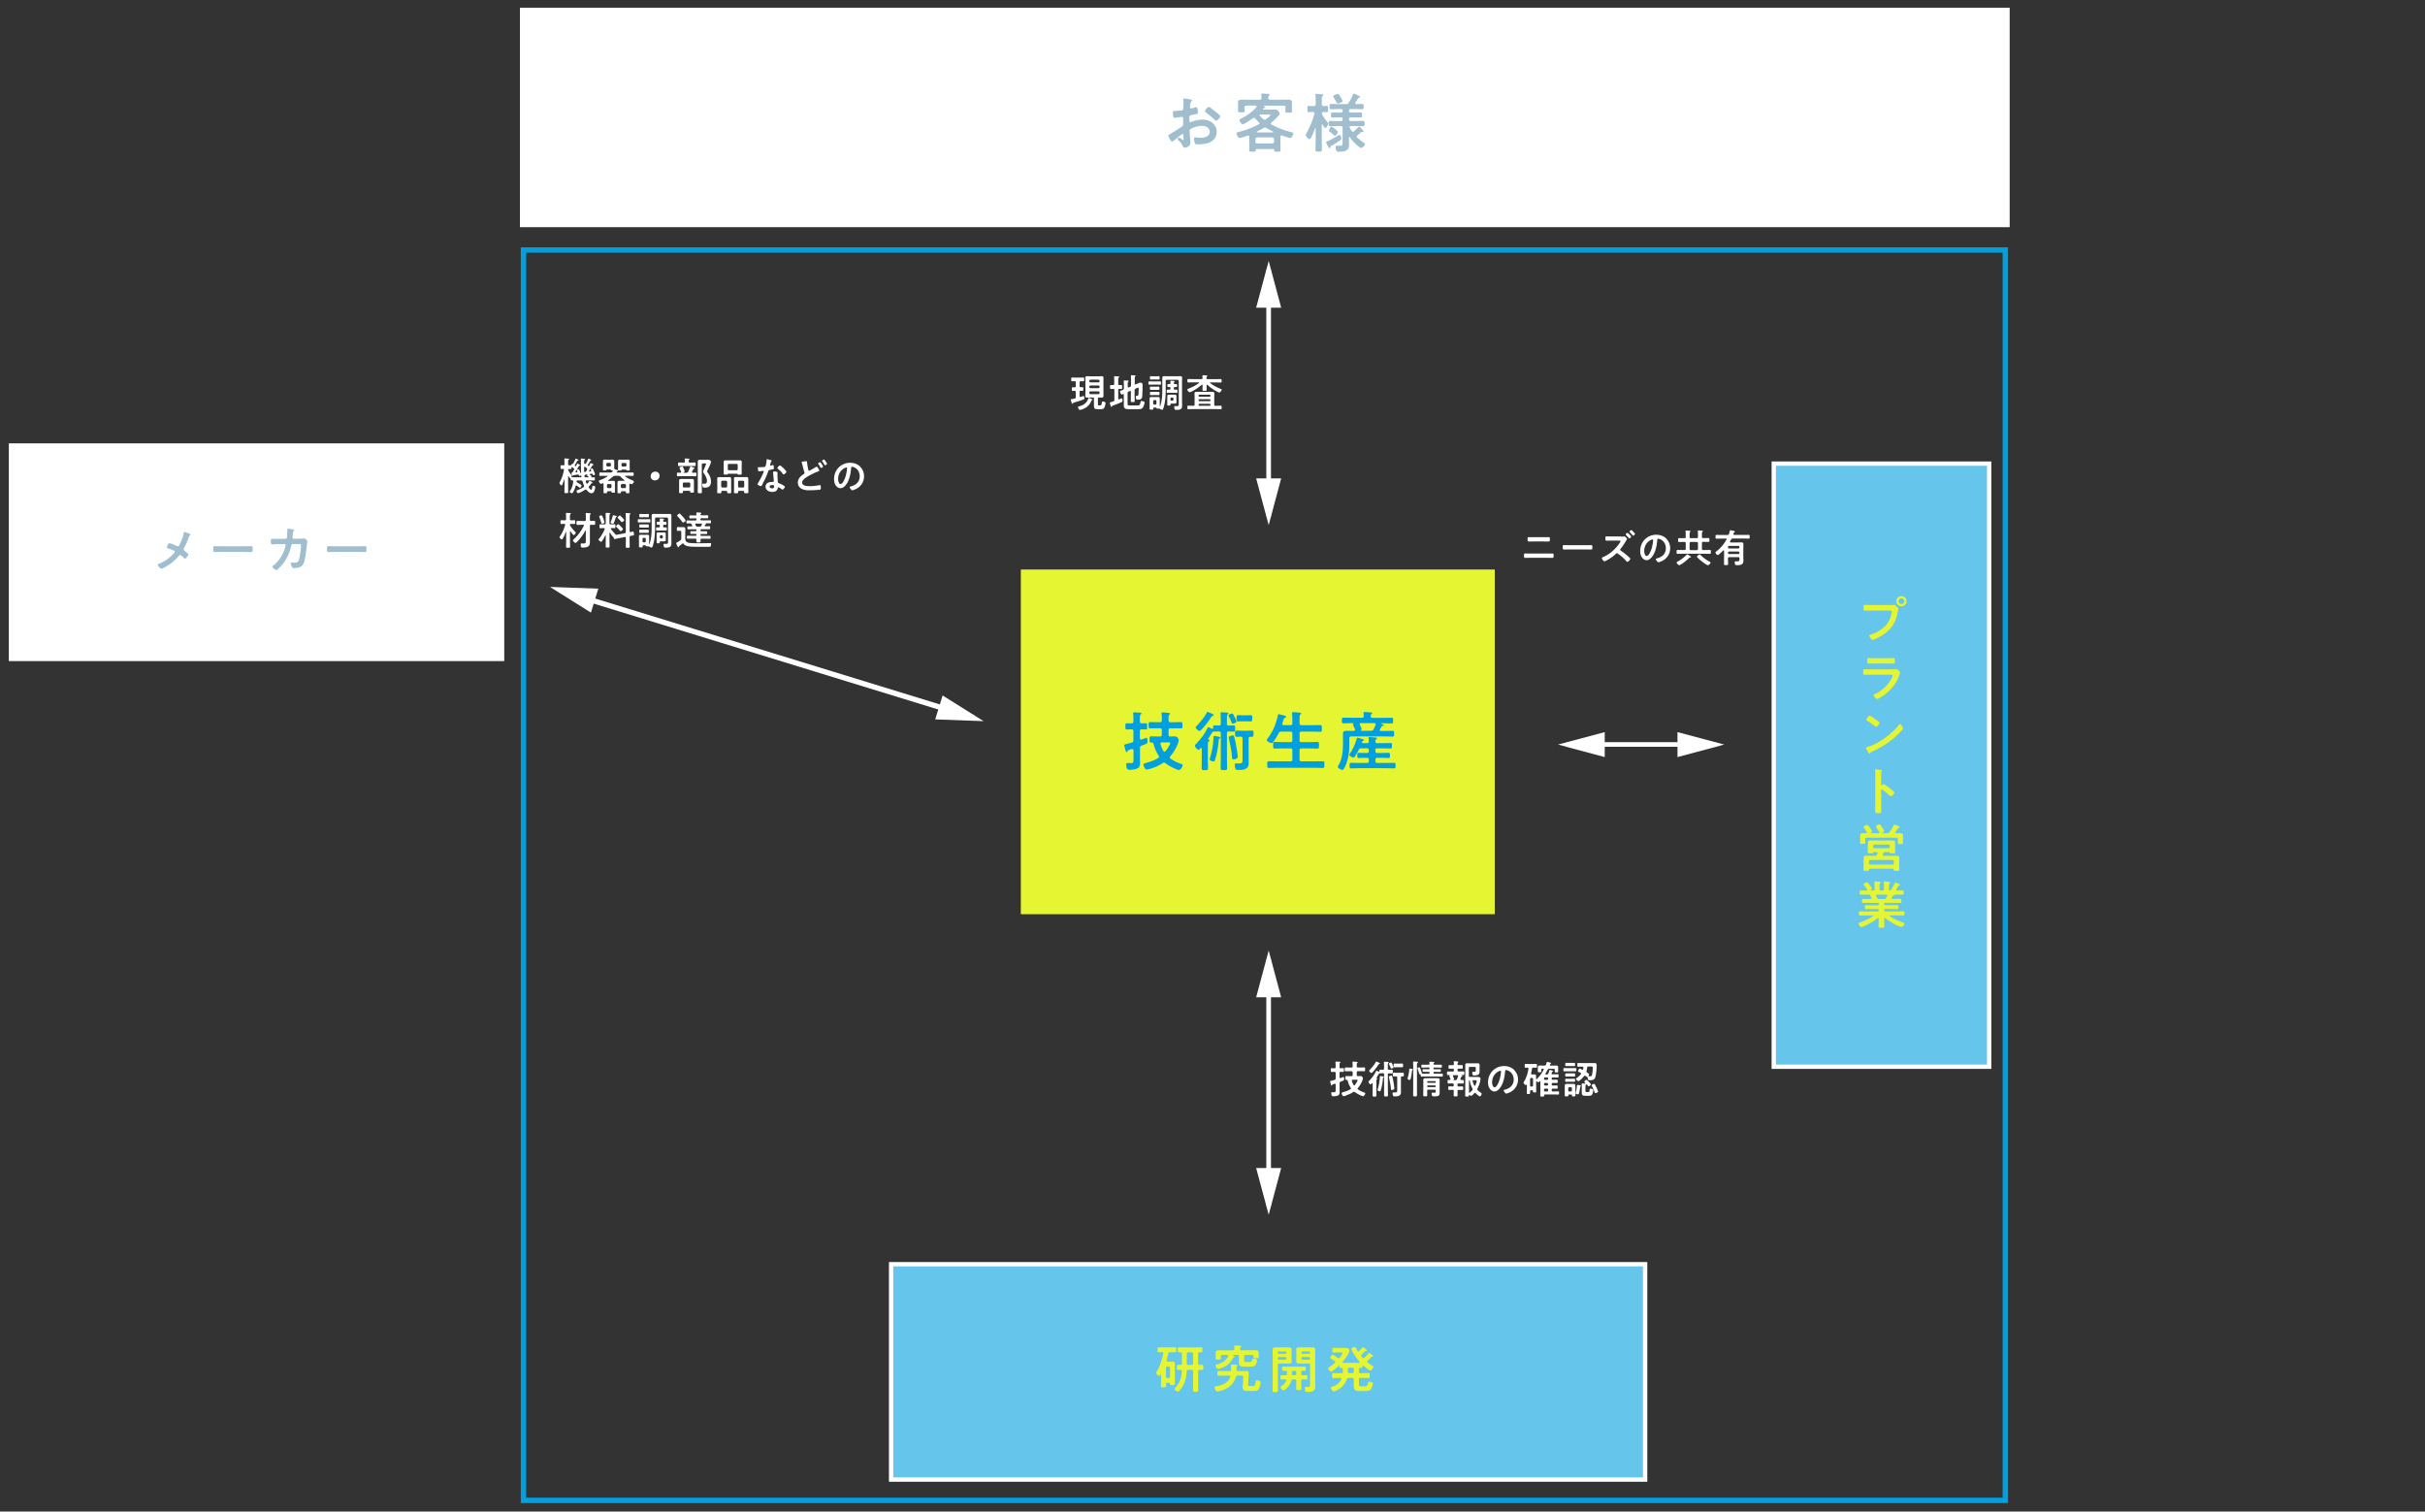 <?xml version="1.0" encoding="UTF-8"?>
<svg xmlns="http://www.w3.org/2000/svg" viewBox="0 0 470 293">
  <rect x="0" y="0" width="470" height="293" fill="#333333" stroke="none"/>
  <defs>
    <style>
      .cls-1 {
        stroke-width: .46px;
      }

      .cls-1, .cls-2, .cls-3, .cls-4 {
        stroke: #fff;
        stroke-miterlimit: 10;
      }

      .cls-1, .cls-3, .cls-5 {
        fill: #fff;
      }

      .cls-2 {
        fill: none;
      }

      .cls-2, .cls-4 {
        stroke-width: .84px;
      }

      .cls-3 {
        stroke-width: .79px;
      }

      .cls-4 {
        fill: #66c5eb;
      }

      .cls-6 {
        fill: #a0becd;
      }

      .cls-6, .cls-5, .cls-7, .cls-8 {
        stroke-width: 0px;
      }

      .cls-7 {
        fill: #e6f532;
      }

      .cls-8 {
        fill: #009fdd;
      }
    </style>
  </defs>
  <g id="_レイヤー_2" data-name="レイヤー 2">
    <g>
      <g>
        <line class="cls-2" x1="245.89" y1="52.25" x2="245.89" y2="94.39"/>
        <polygon class="cls-5" points="243.46 92.74 245.89 101.79 248.31 92.74 243.46 92.74"/>
      </g>
      <g>
        <line class="cls-2" x1="245.89" y1="100.12" x2="245.89" y2="57.98"/>
        <polygon class="cls-5" points="248.31 59.64 245.89 50.58 243.46 59.64 248.31 59.64"/>
      </g>
    </g>
    <g>
      <g>
        <line class="cls-2" x1="245.89" y1="185.93" x2="245.89" y2="228.07"/>
        <polygon class="cls-5" points="243.46 226.42 245.89 235.47 248.31 226.42 243.46 226.42"/>
      </g>
      <g>
        <line class="cls-2" x1="245.89" y1="233.8" x2="245.89" y2="191.66"/>
        <polygon class="cls-5" points="248.31 193.32 245.89 184.26 243.46 193.32 248.31 193.32"/>
      </g>
    </g>
    <g>
      <rect class="cls-7" x="197.85" y="110.4" width="91.86" height="66.81"/>
      <g>
        <path class="cls-8" d="M220.95,145.02v1.97c0,.3.02.6.02.9,0,.38-.04.76-.38.98-.41.28-1.14.35-1.63.35-.43,0-.68-.11-.68-1.07,0-.17.06-.26.25-.26.14,0,.39.04.63.04.54,0,.53-.23.53-.83v-1.65c-.01-.14-.06-.26-.23-.26-.04,0-.08.01-.1.01-.14.04-.25.08-.34.1-.39.12-.41.12-.48.3-.02.1-.06.19-.16.19-.14,0-.18-.15-.28-.49-.04-.14-.2-.73-.2-.84,0-.14.08-.16.56-.28.21-.05.5-.11.9-.23.24-.08.29-.19.31-.43v-1.79c0-.25-.11-.35-.35-.35h-.18c-.3,0-.61.03-.75.03-.29,0-.28-.19-.28-.61s-.01-.6.29-.6c.15,0,.43.02.74.02h.18c.24,0,.35-.1.35-.35v-.53c0-.33,0-.65-.05-.98v-.11c0-.16.11-.17.24-.17.21,0,.81.05,1.05.06.1,0,.33.01.33.16,0,.11-.1.15-.17.2-.12.09-.14.24-.14.61v.75c0,.25.1.35.35.35h.12c.29,0,.54-.02.66-.02.3,0,.28.17.28.6s.03.61-.28.61c-.09,0-.4-.03-.66-.03h-.12c-.25,0-.35.1-.35.35v1.39c.01.14.06.26.21.26.04,0,.06-.01.1-.01.04-.01.13-.05.23-.09.26-.1.68-.26.73-.26.2,0,.2.43.2.56v.04c0,.56-.01.51-1.17.93-.24.11-.3.2-.3.46ZM223.07,148.97c-.19.06-.63.21-.81.21-.39,0-.65-.81-.65-.96,0-.23.28-.26.5-.33.78-.2,1.69-.53,2.37-.95.09-.06.15-.12.15-.25,0-.09-.02-.13-.06-.21-.45-.65-.8-1.47-.99-2.24-.05-.17-.1-.3-.3-.31-.06.01-.12.01-.18.01-.3,0-.29-.15-.29-.6,0-.48-.01-.61.29-.61.46,0,.94.04,1.4.04h.33c.24,0,.35-.1.35-.35v-.9c0-.25-.11-.35-.35-.35h-.59c-.44,0-.89.02-1.33.02-.3,0-.29-.16-.29-.61s-.01-.61.29-.61c.44,0,.89.03,1.33.03h.59c.24,0,.35-.1.35-.35v-.4c0-.29,0-.6-.05-.86,0-.04-.01-.09-.01-.12,0-.15.1-.18.23-.18.14,0,1.05.09,1.21.11.09.01.21.04.21.16,0,.08-.06.11-.15.19-.12.1-.14.3-.14.66v.44c0,.25.1.35.35.35h.74c.44,0,.88-.03,1.33-.03.3,0,.28.15.28.61s.03.61-.28.61c-.45,0-.89-.02-1.33-.02h-.74c-.25,0-.35.1-.35.35v.9c0,.25.1.35.35.35h.06c.25,0,.5-.03.75-.03.6,0,.81.51.81.73,0,.25-.15.65-.24.88-.34.81-.81,1.58-1.39,2.24-.05.06-.1.14-.1.23,0,.1.06.16.14.23.65.48,1.29.76,2.05,1.03.15.05.3.09.3.24,0,.26-.35.94-.73.94-.15,0-.34-.09-.48-.14-.79-.33-1.45-.68-2.14-1.19-.08-.06-.16-.11-.26-.11-.09,0-.16.05-.25.09-.74.5-1.44.81-2.29,1.09ZM226.81,144.03c0-.11-.12-.12-.35-.12h-1.28c-.15,0-.28.05-.28.23,0,.02,0,.06.01.1.15.51.3.92.59,1.37.04.06.1.12.19.12s.14-.04.2-.11c.23-.28.91-1.24.91-1.58Z"/>
        <path class="cls-8" d="M237.8,142.13v4.84c0,.64.04,1.29.04,1.93,0,.36-.12.38-.63.38s-.63-.01-.63-.38c0-.64.03-1.29.03-1.93v-4.84c0-.24-.09-.34-.34-.35-.26.01-.53.03-.8.03h-.05c-.06,0-.31,0-.36.02-.06.04-.34.48-.58.86-.03.04-.35.55-.35.58,0,.05.04.07.09.09.08.01.21.05.21.15,0,.11-.09.15-.19.21-.12.09-.14.31-.14.73v2.91c0,.5.03,1.02.03,1.53,0,.35-.1.41-.61.41s-.63-.06-.63-.43c0-.51.03-1.01.03-1.52v-2.23c0-.08-.03-.15-.11-.15s-.11.04-.17.1c-.11.11-.25.28-.38.28-.2,0-.68-.59-.68-.81,0-.14.3-.4.41-.51.81-.88,1.54-1.83,2.05-2.91.04-.08.08-.16.16-.16.1,0,.39.15.55.25.05.01.09.04.11.05.02.01.06.03.09.03.11,0,.16-.08.16-.19,0-.38.04-.49.33-.49s.56.01.84.03c.24-.01.33-.11.33-.35v-1.04c0-.34-.01-.66-.04-.9,0-.05-.01-.09-.01-.12,0-.15.1-.16.21-.16.19,0,.91.05,1.1.06.09.01.21.04.21.15,0,.08-.06.11-.14.18-.14.1-.15.4-.15.86v.98c0,.25.1.34.35.35.31-.01.63-.03.93-.03.34,0,.33.18.33.6s.01.6-.33.6c-.31,0-.61-.01-.93-.03-.25.01-.35.1-.35.35ZM235.05,138.76c-.14.01-.16.05-.43.45-.08.1-.15.21-.25.36-.24.35-1.53,2.13-1.89,2.13-.21,0-.74-.49-.74-.71,0-.11.1-.18.17-.25.58-.58,1.57-1.79,1.93-2.5.09-.16.11-.24.2-.24.12,0,.63.24.89.36.1.05.31.12.31.26,0,.1-.11.13-.2.14ZM236.36,143.17c-.11.08-.14.1-.16.4-.08,1.17-.35,2.57-.69,3.68-.06.19-.11.36-.3.36-.14,0-.75-.12-.75-.41,0-.09.05-.29.09-.38.38-1.24.6-2.54.66-3.83,0-.14-.01-.34.15-.34.1,0,.45.08.56.1.39.08.58.1.58.25,0,.06-.09.12-.14.16ZM239.26,138.92c.08.15.4.85.4.96,0,.21-.6.39-.75.39s-.16-.09-.21-.21c-.14-.4-.33-.8-.53-1.18-.02-.06-.08-.13-.08-.19,0-.19.58-.38.71-.38.15,0,.25.18.45.6ZM239.09,147.2c-.26,0-.29-.19-.3-.4-.05-1.04-.38-2.62-.61-3.66-.01-.05-.04-.15-.04-.21,0-.24.71-.38.83-.38.15,0,.19.11.22.24.13.41.21.83.3,1.24.1.54.4,2.24.4,2.71,0,.33-.56.46-.8.46ZM239.71,142.82c-.35,0-.33-.19-.33-.6s-.03-.6.33-.6c.3,0,.63.03.95.03h.96c.35,0,.7-.03,1-.03.34,0,.33.18.33.6,0,.45.01.6-.34.6-.1,0-.19-.01-.28-.01-.24.01-.33.1-.33.34v3.97c0,.29.02.58.02.86,0,1.19-1.09,1.28-2.02,1.28-.18,0-.43,0-.53-.17-.09-.18-.17-.65-.17-.85,0-.16.09-.25.25-.25.08,0,.25.01.49.01.78,0,.78-.1.78-.84v-4.02c0-.25-.1-.33-.34-.35-.26.01-.53.04-.79.04ZM240.88,139.82c-.31,0-.61.02-.91.02-.34,0-.31-.25-.31-.6,0-.41-.01-.61.33-.61.3,0,.6.03.9.03h.61c.3,0,.61-.03.91-.03.33,0,.3.23.3.61,0,.51-.02.6-.34.6-.18,0-.45-.02-.88-.02h-.61Z"/>
        <path class="cls-8" d="M250.13,140.57c.25,0,.35-.1.35-.34v-.95c0-.33-.03-.66-.05-.94,0-.04-.01-.09-.01-.12,0-.15.11-.18.24-.18.18,0,.99.08,1.19.1.11.01.33.02.33.17,0,.09-.06.11-.16.19-.14.11-.15.35-.15.79v.94c0,.24.11.34.35.34h2.13c.51,0,1.03-.02,1.54-.02.33,0,.3.16.3.65s.03.65-.3.65c-.51,0-1.03-.03-1.54-.03h-2.13c-.24,0-.35.1-.35.35v1.34c0,.25.11.35.35.35h1.59c.5,0,1-.04,1.5-.04.34,0,.33.17.33.64s.01.65-.33.65c-.5,0-1-.04-1.5-.04h-1.59c-.24,0-.35.1-.35.35v1.82c0,.24.11.34.35.34h2.59c.51,0,1.04-.02,1.57-.02.34,0,.31.16.31.65s.01.65-.31.65c-.53,0-1.04-.03-1.57-.03h-7.32c-.51,0-1.04.03-1.57.03-.33,0-.31-.16-.31-.65s-.01-.65.31-.65c.53,0,1.05.02,1.57.02h2.64c.25,0,.35-.1.35-.34v-1.82c0-.25-.1-.35-.35-.35h-1.55c-.5,0-.99.04-1.49.04-.35,0-.34-.16-.34-.65s-.01-.64.34-.64c.5,0,.99.04,1.49.04h1.55c.25,0,.35-.1.35-.35v-1.34c0-.25-.1-.35-.35-.35h-1.83c-.25,0-.35.06-.48.29-.18.34-.99,1.93-1.35,1.93-.23,0-.95-.31-.95-.59,0-.11.12-.25.19-.33,1.01-1.33,1.59-2.72,1.93-4.35.02-.14.04-.33.2-.33.09,0,.5.11.61.14.6.16.81.19.81.34,0,.12-.14.19-.23.23-.2.1-.23.19-.34.6-.04.12-.09.3-.15.5-.01.04-.01.06-.01.1,0,.16.11.21.26.21h1.33Z"/>
        <path class="cls-8" d="M262.4,141.66c.12-.01.25-.05.25-.2,0-.04-.01-.06-.03-.1-.04-.1-.11-.25-.19-.41-.1-.24-.21-.46-.21-.51,0-.08.06-.14.11-.17.01-.01.03-.03.03-.05s-.03-.04-.05-.04h-.48c-.49,0-.98.03-1.45.03-.31,0-.3-.14-.3-.55s-.01-.55.3-.55c.48,0,.96.02,1.45.02h2.15c.23,0,.33-.09.34-.33,0-.15-.01-.36-.04-.51-.01-.04-.01-.09-.01-.11,0-.15.13-.17.24-.17.23,0,.86.06,1.1.09.11.01.35.01.35.16,0,.08-.08.11-.16.18-.12.09-.14.21-.14.38-.01.24.13.33.35.33h2.24c.49,0,.98-.02,1.47-.02.3,0,.29.12.29.55s.01.55-.29.55c-.49,0-.98-.03-1.47-.03h-.54s-.06.01-.06.04.01.04.04.05c.2.06.5.14.5.29,0,.09-.08.1-.15.11-.14.03-.19.03-.26.13-.1.2-.21.39-.33.59-.01.04-.03.06-.03.11,0,.12.1.16.21.18h.79c.5,0,.99-.03,1.49-.03.3,0,.29.11.29.55s.01.56-.29.56c-.5,0-.99-.03-1.49-.03h-6.55c-.24,0-.35.1-.35.34v1.54c0,1.21-.19,2.39-.63,3.52-.11.28-.33.75-.5.98-.05.08-.11.11-.21.11-.23,0-.91-.34-.91-.61,0-.05.03-.09.06-.14.76-1.17.96-2.71.96-4.07v-1.27c0-.31-.01-.64-.01-.95,0-.45.28-.54.81-.54.29,0,.65.03,1.08.03h.21ZM262.57,146.66c-.06.1-.14.18-.26.18-.25,0-.8-.33-.8-.54,0-.06.05-.12.09-.18.58-.83,1.1-1.94,1.34-2.92.02-.09.05-.2.17-.2.11,0,.88.24,1.04.29.08.03.2.06.2.16,0,.09-.1.12-.17.15-.13.04-.15.06-.2.19-.01.04-.02.06-.02.09,0,.12.11.18.21.18h.78c.24,0,.35-.13.35-.31,0-.04,0-.08-.01-.2-.03-.25-.05-.46-.05-.5,0-.15.1-.18.23-.18.18,0,.89.08,1.09.09.11.01.3.02.3.17,0,.09-.05.11-.15.19-.12.1-.14.24-.14.41,0,.24.12.33.35.33h1.17c.48,0,.95-.03,1.43-.03.26,0,.26.12.26.53s0,.53-.26.53c-.48,0-.95-.03-1.43-.03h-1.18c-.24,0-.34.1-.34.35v.2c0,.25.1.35.34.35h.9c.44,0,.86-.03,1.3-.03.29,0,.28.15.28.5s.01.5-.28.5c-.44,0-.88-.03-1.3-.03h-.9c-.24,0-.34.1-.34.35v.29c0,.25.1.35.34.35h1.89c.46,0,.92-.03,1.38-.03.31,0,.3.15.3.54s.01.55-.3.55c-.46,0-.92-.04-1.38-.04h-5.54c-.46,0-.93.04-1.39.04-.3,0-.3-.15-.3-.54s-.01-.55.3-.55c.46,0,.93.03,1.39.03h1.69c.24,0,.35-.1.35-.35v-.29c0-.25-.11-.35-.35-.35h-.3c-.44,0-.88.03-1.3.03-.29,0-.28-.14-.28-.5s-.01-.5.28-.5c.43,0,.86.03,1.3.03h.3c.24,0,.35-.1.35-.35v-.2c0-.25-.11-.35-.35-.35h-1.13c-.28,0-.35.06-.49.29-.2.43-.48.95-.75,1.32ZM265.72,141.66c.26,0,.38-.05.5-.29.14-.29.28-.59.39-.89,0-.04.01-.06.01-.1,0-.16-.12-.21-.26-.21h-2.62c-.11,0-.21.05-.21.19,0,.04.01.08.02.11.09.15.36.74.36.88,0,.12-.09.19-.19.24-.01.01-.03.02-.03.04,0,.03.03.04.04.04h1.98Z"/>
      </g>
    </g>
    <g>
      <rect class="cls-4" x="172.71" y="245.06" width="146.14" height="41.75"/>
      <g>
        <path class="cls-7" d="M226.57,268.05h-.31c-.19,0-.27.07-.27.27,0,.11,0,.23,0,.35,0,.26-.12.25-.49.25s-.49,0-.49-.24c0-.28.02-.57.02-.85v-1.32s-.02-.07-.06-.07c-.03,0-.04.01-.06.03-.05.08-.15.25-.25.25-.17,0-.59-.42-.59-.61,0-.06.05-.13.08-.18.66-1.04,1.07-2.36,1.32-3.57v-.05c0-.14-.08-.19-.2-.2-.12,0-.6.02-.69.02-.23,0-.23-.12-.23-.49s0-.48.23-.48c.31,0,.61.02.91.02h1.34c.31,0,.61-.02.91-.02.23,0,.23.12.23.48,0,.38,0,.49-.22.49-.31,0-.61-.02-.92-.02h-.08c-.2,0-.28.06-.32.26-.09.45-.19.89-.31,1.32,0,.03-.02.05-.02.08,0,.13.1.18.22.18h.37c.2,0,.41-.01.61-.01.27,0,.4.12.4.4,0,.24,0,.48,0,.72v2.34c0,.28,0,.56,0,.84,0,.25-.11.25-.48.25-.41,0-.47,0-.48-.27,0-.12-.06-.17-.18-.17ZM226.49,267.13c.17-.02.26-.11.28-.28v-1.69c-.02-.17-.11-.27-.28-.27h-.23c-.18,0-.26.1-.28.27v1.69c.02.17.1.26.28.28h.23ZM232.95,264.57c.28,0,.27.13.27.49s.01.48-.26.48c-.15,0-.34,0-.48,0-.2,0-.27.08-.27.27v2.19c0,.49.02.98.02,1.48,0,.3-.08.32-.5.32s-.5-.02-.5-.33c0-.49.02-.98.02-1.47v-2.19c0-.2-.08-.28-.27-.28h-.69c-.19,0-.27.07-.28.26-.1,1.51-.38,2.52-1.35,3.7-.08.1-.21.27-.35.27-.24,0-.68-.3-.68-.52,0-.08.1-.17.15-.23.89-.94,1.21-1.94,1.28-3.22,0-.18-.08-.25-.26-.25-.12,0-.35,0-.46,0-.27,0-.26-.14-.26-.49s-.01-.48.26-.48c.16,0,.32,0,.48,0,.18,0,.26-.08.26-.27v-1.89c0-.18-.07-.26-.26-.27-.1,0-.2,0-.31,0-.26,0-.25-.14-.25-.49s-.01-.48.26-.48c.36,0,.71.02,1.07.02h2.13c.36,0,.72-.02,1.07-.02.28,0,.26.14.26.48,0,.32.02.49-.24.49-.11,0-.23,0-.34,0-.19,0-.26.09-.26.27v1.89c0,.19.08.27.27.27.16,0,.31,0,.47,0ZM230.01,264.31c.02.18.11.26.28.28h.68c.17-.02.27-.1.27-.28v-1.9c0-.17-.1-.26-.27-.28h-.68c-.17.02-.26.11-.28.28v1.9Z"/>
        <path class="cls-7" d="M237.28,266.65c-.37,0-.74.03-1.11.03-.23,0-.22-.12-.22-.47s-.01-.47.22-.47c.37,0,.74.03,1.11.03h1.05c.19,0,.27-.09.27-.28v-.31c0-.14,0-.29-.02-.43,0-.03,0-.06,0-.1,0-.12.08-.15.19-.15.16,0,.78.04.94.06.07,0,.16.04.16.13,0,.08-.06.1-.11.14-.13.09-.12.22-.12.63v.03c0,.19.08.26.28.28h.93c.23,0,.46-.02.7-.02.31,0,.48.08.48.42,0,.43-.14,1.79-.14,2.12,0,.31.05.38.36.38h.57c.38,0,.42-.11.53-.78.04-.21.05-.33.26-.33s.71.11.71.45c0,.32-.2,1.03-.38,1.3-.2.31-.6.32-.94.32h-1.01c-.62,0-1.15.02-1.15-.77,0-.27.11-1.56.12-1.95.01-.19-.08-.26-.26-.26h-.84c-.19,0-.28.07-.33.26-.32,1.27-1.31,2.11-2.52,2.55-.24.09-.85.27-1.09.27-.34,0-.51-.63-.51-.81,0-.17.11-.19.26-.21,1.12-.14,2.37-.65,2.78-1.79,0-.03.02-.05.02-.08,0-.13-.11-.17-.22-.18h-.96ZM240.62,261.75h1.62c.38,0,.75-.02,1.13-.02.26,0,.58.06.58.39,0,.1,0,.28,0,.45v.22c0,.08.02.22.02.29,0,.23-.19.22-.5.22-.33,0-.53.01-.53-.19,0-.05,0-.16,0-.21,0-.2-.09-.27-.27-.27h-1.26c-.19,0-.27.09-.27.28v.78c0,.32.15.32.42.32h.69c.31,0,.37-.04.44-.44.03-.15.07-.2.22-.2.16,0,.73.07.73.37,0,.26-.19.72-.36.92-.21.26-.52.25-.83.25h-1.21c-.7,0-1.12-.05-1.12-.7,0-.12,0-.25,0-.37v-.93c0-.19-.08-.28-.28-.28h-.9s-.05.03-.05.04c0,.02,0,.04.03.05.21.07.41.12.41.24,0,.07-.1.1-.15.12-.1.02-.13.04-.17.13-.52,1.05-1.39,1.74-2.51,2.07-.11.03-.29.08-.4.08-.3,0-.5-.51-.5-.7,0-.16.15-.16.36-.21.87-.19,1.68-.73,2.08-1.56.01-.03.02-.05.02-.09,0-.11-.1-.15-.2-.16h-.96c-.2,0-.28.09-.28.28v.07c0,.12.02.23.02.35,0,.22-.2.21-.52.21s-.52,0-.52-.22c0-.1.02-.23.02-.34v-.34c0-.21,0-.39,0-.5,0-.34.3-.41.58-.41.38,0,.76.02,1.14.02h1.63c.18,0,.27-.07.28-.27,0-.13-.03-.33-.04-.46,0-.03,0-.06,0-.09,0-.13.11-.14.21-.14.21,0,.63.04.86.06.11.01.3.01.3.13,0,.06-.04.08-.12.14-.12.07-.11.19-.12.37,0,.19.1.26.28.26Z"/>
        <path class="cls-7" d="M247.66,268.06c0,.49.02.98.02,1.47,0,.32-.1.33-.52.33s-.52,0-.52-.32c0-.5.03-.99.03-1.48v-5.44c0-.31-.02-.62-.02-.93,0-.4.15-.51.53-.51.26,0,.51,0,.76,0h1.11c.25,0,.49,0,.74,0,.39,0,.55.1.55.5,0,.3-.02.6-.02.9v.41c0,.28.02.56.02.84,0,.38-.16.5-.53.5-.25,0-.51-.02-.76-.02h-1.11c-.2,0-.28.08-.28.28v3.47ZM249.33,262.16c0-.12-.07-.19-.19-.19h-1.29c-.12,0-.19.07-.19.19v.07c0,.11.07.19.19.19h1.29c.12,0,.18-.08.19-.19v-.07ZM247.66,263.32c0,.14.09.24.24.24h1.19c.14,0,.24-.1.24-.24v-.02c0-.14-.1-.24-.24-.24h-1.19c-.15,0-.24.1-.24.24v.02ZM252.19,267.95c0,.41.02.81.02,1.22,0,.28-.11.29-.49.29-.41,0-.5-.02-.5-.31,0-.4.03-.8.03-1.2v-.28c0-.2-.09-.28-.28-.28h-.36c-.2,0-.28.06-.33.25-.19.71-.54,1.17-1.1,1.63-.1.08-.26.23-.39.23-.21,0-.63-.43-.63-.6,0-.1.14-.17.22-.22.4-.26.73-.58.91-1.03,0-.03.02-.06.02-.09,0-.12-.09-.16-.2-.17-.24,0-.48.02-.72.02s-.22-.15-.22-.42c0-.3,0-.41.23-.41s.54.02.78,0c.19,0,.26-.09.26-.27v-.32c0-.18-.07-.27-.26-.27-.15,0-.3,0-.45,0-.24,0-.23-.14-.23-.41s-.01-.41.23-.41c.29,0,.58.02.86.02h2.4c.29,0,.58-.02.87-.02.24,0,.22.15.22.41s.02.41-.22.41c-.13,0-.26,0-.39,0-.19,0-.27.08-.27.27v.32c0,.18.06.27.25.27.2.01.55,0,.72,0,.23,0,.23.11.23.41s0,.42-.23.42c-.1,0-.6-.02-.72-.02-.19.02-.25.09-.25.28v.28ZM250.96,266.59c.17,0,.26-.11.28-.27v-.32c-.02-.17-.11-.28-.28-.28h-.31c-.18.02-.26.11-.28.28v.32c.02.17.1.27.28.27h.31ZM252.52,264.31c-.25,0-.5.02-.75.02-.38,0-.54-.11-.54-.5,0-.28.02-.56.02-.84v-.41c0-.3-.02-.6-.02-.9,0-.39.16-.5.53-.5.26,0,.51,0,.76,0h1.11c.25,0,.49,0,.74,0,.38,0,.55.1.55.5,0,.31-.02.63-.02.94v5.24c0,.27.02.55.02.82,0,.35-.07.74-.39.94-.26.17-.75.22-1.07.22-.35,0-.57,0-.57-.77,0-.14.03-.25.2-.25h.13c.09,0,.22.03.31.03.42,0,.38-.25.38-.56v-3.7c0-.2-.08-.28-.28-.28h-1.11ZM253.91,262.16c0-.12-.07-.19-.19-.19h-1.29c-.12,0-.19.07-.19.19v.07c0,.11.07.19.19.19h1.29c.12,0,.18-.08.19-.19v-.07ZM252.24,263.32c0,.14.09.24.24.24h1.19c.14,0,.24-.1.24-.24v-.02c0-.14-.1-.24-.24-.24h-1.19c-.15,0-.24.1-.24.24v.02Z"/>
        <path class="cls-7" d="M258.79,264.03c0-.08-.05-.13-.1-.18-.18-.13-.35-.24-.48-.33-.24-.15-.39-.25-.39-.34,0-.15.28-.56.47-.56.14,0,.85.5,1.01.61.05.03.1.06.17.06.09,0,.14-.05.2-.11.13-.16.53-.7.53-.88,0-.13-.11-.14-.27-.14h-.44c-.34,0-.68.02-1.02.02-.24,0-.23-.11-.23-.45s0-.46.23-.46c.34,0,.68.02,1.02.02h.78c.24,0,.43,0,.58,0,.22,0,.36.02.47.1.11.09.23.25.23.4,0,.53-.95,1.75-1.3,2.18-.03.03-.04.06-.04.1,0,.08.07.1.14.11.18,0,.35,0,.53,0h1.96c.19,0,.38,0,.57,0,.07,0,.13-.03.13-.11,0-.04-.02-.07-.04-.1-.61-.7-1.07-1.38-1.5-2.21-.04-.07-.1-.17-.1-.25,0-.21.49-.43.65-.43.13,0,.18.08.34.37.05.1.12.23.21.38.05.06.09.12.18.12.06,0,.11-.03.16-.08.16-.15.42-.43.55-.61.05-.06.09-.14.17-.14.07,0,.29.18.43.28.05.04.11.09.16.13.12.11.21.16.21.23,0,.14-.18.11-.29.11-.04,0-.08.03-.11.06-.25.27-.4.42-.66.68-.04.05-.08.1-.08.17,0,.06.02.1.06.15.08.09.15.18.24.27.04.05.08.08.15.08.06,0,.11-.03.16-.08.21-.19.63-.62.79-.84.03-.05.08-.13.15-.13.06,0,.26.16.38.26.05.04.11.08.16.12.14.11.24.18.24.26,0,.13-.15.11-.24.11-.05,0-.07.02-.1.05-.24.26-.48.51-.74.75-.05.05-.09.1-.09.17,0,.08.04.13.1.18.28.22.54.4.85.58.12.07.26.14.26.25,0,.15-.37.72-.59.72-.24,0-1.12-.75-1.33-.94-.03-.02-.05-.03-.08-.03-.06,0-.08.05-.09.1-.01.22-.01.34-.26.34h-.19c-.2,0-.27.08-.27.27v.48c0,.2.08.28.28.28h.43c.38,0,.76-.03,1.14-.03.25,0,.24.13.24.49s0,.49-.24.49c-.38,0-.76-.03-1.14-.03h-.43c-.2,0-.28.08-.28.28v.9c0,.37.04.45.43.45h.71c.34,0,.51-.04.65-.7.03-.13.06-.21.21-.21s.72.11.72.35-.2.79-.33,1.01c-.23.4-.57.47-1.01.47h-1.22c-.77,0-1.16-.13-1.16-.98v-1.29c0-.19-.08-.28-.27-.28h-.73c-.21,0-.29.06-.35.26-.35,1.09-1.17,1.83-2.21,2.28-.09.04-.24.09-.34.09-.23,0-.55-.56-.55-.72,0-.11.08-.14.17-.16.8-.23,1.53-.72,1.88-1.49.01-.03.02-.05.02-.09,0-.12-.1-.15-.2-.16h-.23c-.38,0-.77.03-1.15.03-.25,0-.24-.13-.24-.49,0-.38,0-.49.25-.49.38,0,.76.03,1.14.03h.41c.19,0,.28-.08.28-.28v-.48c0-.19-.07-.27-.26-.27h-.14c-.22,0-.24-.12-.24-.29,0-.06-.03-.11-.09-.11-.04,0-.06.02-.08.04-.23.2-1.22,1.1-1.47,1.1-.21,0-.57-.48-.57-.66,0-.09.08-.14.15-.18.4-.25.77-.54,1.13-.85.05-.05.09-.09.09-.16ZM261.52,265.12c-.19,0-.28.08-.28.28v.49c0,.19.08.28.28.28h.6c.19,0,.27-.08.27-.28v-.49c0-.2-.08-.28-.27-.28h-.6Z"/>
      </g>
    </g>
    <rect class="cls-4" x="343.78" y="89.87" width="41.75" height="116.91"/>
    <g>
      <path class="cls-7" d="M366.63,117.28c.17,0,.41-.02.5-.02.2,0,.35.19.48.32.09.09.34.33.34.46,0,.09-.08.19-.15.58-.33,1.88-1.07,3.21-2.66,4.31-.58.41-1.26.77-1.92,1.03-.09.03-.23.08-.33.08-.24,0-.59-.67-.59-.83,0-.11.09-.14.18-.16.85-.23,1.8-.75,2.5-1.32.87-.72,1.47-1.79,1.63-2.92,0-.07.03-.19.03-.25,0-.19-.17-.21-.35-.21h-3.57c-.42,0-.83.02-1.25.02-.3,0-.3-.09-.3-.54s0-.57.28-.57c.43,0,.86.02,1.29.02h3.89ZM369.52,116.54c0,.55-.45.99-1,.99s-.99-.44-.99-.99.44-.99.99-.99,1,.44,1,.99ZM367.99,116.54c0,.3.24.53.53.53s.54-.23.54-.53-.24-.54-.54-.54-.53.24-.53.54Z"/>
      <path class="cls-7" d="M366.48,129.75c.23,0,.69,0,.9-.02.05,0,.13-.02.18-.02.21,0,.71.48.71.66,0,.07-.08.26-.13.41-.16.48-.32.9-.58,1.35-.5.89-1.27,1.73-2.08,2.37-.28.23-1.36,1-1.67,1-.23,0-.69-.57-.69-.74,0-.12.25-.21.35-.26,1.2-.54,2.44-1.69,3.08-2.85.07-.13.27-.52.27-.65,0-.24-.27-.22-.43-.22h-3.73c-.42,0-.84.02-1.27.02-.28,0-.28-.1-.28-.49,0-.51,0-.58.29-.58.42,0,.85.02,1.28.02h3.8ZM365.81,127.59c.41,0,.92-.03,1.18-.03s.27.11.27.61c0,.34,0,.47-.27.47-.4,0-.79-.02-1.18-.02h-2.46c-.39,0-.78.02-1.17.02-.28,0-.28-.12-.28-.49,0-.47.02-.59.27-.59.28,0,.79.03,1.18.03h2.46Z"/>
      <path class="cls-7" d="M368.83,141.22c0,.17-.4.56-.53.69-1.62,1.67-3.33,2.8-5.44,3.78-.33.16-.34.17-.42.34-.02.04-.05.06-.1.06-.11,0-.32-.4-.39-.52-.06-.1-.3-.5-.3-.6,0-.11.18-.13.31-.17,2.22-.65,4.72-2.55,6.15-4.36.04-.05.1-.11.17-.11.2,0,.56.74.56.89ZM363.66,139.56c.13.09.61.42.61.57,0,.23-.47.77-.66.77-.08,0-.27-.15-.4-.27-.28-.25-.97-.71-1.33-.93-.08-.05-.16-.1-.16-.19,0-.15.4-.79.63-.79.16,0,1.12.7,1.31.84Z"/>
      <path class="cls-7" d="M365.06,151.99c.2,0,1.2.79,1.4.96.14.12.7.55.7.72s-.47.69-.67.69c-.08,0-.16-.07-.22-.13-.54-.48-.86-.75-1.45-1.17-.03-.02-.06-.04-.1-.04-.09,0-.12.08-.12.16v2.74c0,.4.02.79.02,1.19,0,.46-.01.52-.62.52-.4,0-.57,0-.57-.34,0-.45.03-.9.03-1.35v-5.71c0-.26-.02-.53-.03-.78,0-.05,0-.14,0-.18,0-.1.03-.15.13-.15.06,0,.27.03.34.04.45.06.86.1.86.24,0,.04-.03.1-.05.13-.09.11-.11.26-.11.53,0,.15,0,.34,0,.59v1.5c0,.08.05.1.08.1.04,0,.06,0,.09-.04.07-.08.18-.22.29-.22Z"/>
      <path class="cls-7" d="M363.69,160.45c-.04-.06-.11-.15-.11-.21,0-.19.53-.45.69-.45s.36.34.51.58c.07.11.4.62.4.73,0,.15-.24.27-.36.33-.04.02-.03.04-.03.05s0,.04.05.04h.92c.23,0,.3-.03.44-.21.28-.37.63-.89.83-1.31.03-.06.07-.15.14-.15s1.05.32,1.05.51c0,.09-.08.1-.16.1-.07,0-.13.02-.18.08-.17.24-.26.41-.53.77-.02.03-.03.05-.03.09,0,.08.07.12.14.12.27,0,.54,0,.82,0,.26,0,.56.04.56.38,0,.13-.02.29-.02.47v.63c0,.12.02.29.02.4,0,.21-.14.21-.52.21-.34,0-.51,0-.51-.2,0-.14.02-.27.02-.4v-.35c0-.19-.09-.28-.28-.28h-5.77c-.2,0-.28.09-.28.28v.32c0,.13.02.26.02.4,0,.22-.17.2-.5.2-.36,0-.51.01-.51-.21,0-.1.02-.28.02-.39v-.61c0-.21,0-.35,0-.46,0-.37.31-.39.59-.39.19,0,.38,0,.57,0,.08,0,.15-.04.15-.14,0-.03,0-.06-.03-.09-.15-.22-.3-.45-.46-.67-.07-.09-.16-.19-.16-.27,0-.19.52-.45.68-.45.14,0,.33.26.47.46.03.04.05.07.07.1.09.13.43.6.43.72s-.15.21-.24.26c0,0-.02.02-.02.04,0,.03.02.04.05.04h1.49s.14,0,.14-.12c0-.03,0-.06-.02-.09-.18-.29-.35-.58-.55-.86ZM364.87,165.74c0,.11.08.14.17.15h1.56c.3,0,.6-.02.9-.02s.61.04.61.41c0,.2-.02.4-.02.59v1.04c0,.22.02.54.02.7,0,.23-.13.22-.54.22-.46,0-.54,0-.54-.26,0-.13-.06-.18-.18-.18h-4.41c-.12,0-.18.05-.18.18,0,.23-.1.23-.55.23-.4,0-.54,0-.54-.21,0-.19.03-.48.03-.7v-1.02c0-.19-.02-.39-.02-.58,0-.38.3-.42.6-.42s.61.02.91.02h.7c.24,0,.29-.06.4-.25.03-.07.07-.14.1-.21,0-.03.02-.06.02-.09,0-.12-.09-.15-.19-.16h-.54c-.09,0-.12.06-.15.13-.06.11-.16.11-.49.11-.42,0-.55,0-.55-.21s.02-.47.02-.69v-.63c0-.19-.01-.38-.01-.57,0-.35.27-.4.56-.4.26,0,.52,0,.77,0h2.6c.27,0,.53,0,.8,0,.3,0,.57.04.57.41,0,.19,0,.37,0,.56v.63c0,.22.02.52.02.69,0,.22-.13.21-.56.21-.3,0-.43,0-.47-.11-.04-.07-.06-.13-.16-.13h-.74c-.21,0-.28.05-.38.23-.04.08-.07.16-.11.24,0,.03-.02.06-.02.09ZM366.78,167.6c.17,0,.26-.1.28-.27v-.36c-.02-.17-.11-.25-.28-.27h-4.27c-.17,0-.26.1-.28.27v.36c.02.17.11.27.28.27h4.27ZM366,164.42c.17-.02.26-.1.28-.28v-.15c-.02-.18-.11-.26-.28-.28h-2.7c-.17.02-.26.1-.28.28v.15c.02.18.11.26.28.28h2.7Z"/>
      <path class="cls-7" d="M367.25,171.15s.05-.1.11-.1c.04,0,.9.33.9.47,0,.08-.11.09-.13.09-.08,0-.14.03-.19.09-.09.18-.3.53-.4.7-.02.03-.03.05-.03.09,0,.1.07.13.15.13.36,0,.72-.02,1.08-.02.22,0,.22.11.22.42s0,.41-.22.41c-.42,0-.83-.02-1.25-.02h-.39s-.03.02,0,.04c0,.02.03.04.03.06,0,.07-.09.09-.14.11-.11.03-.14.04-.2.12-.04.09-.09.19-.13.28,0,.03-.03.06-.03.09,0,.11.09.14.19.15h.26c.41,0,.81-.02,1.22-.02.23,0,.22.13.22.4,0,.24,0,.39-.21.39-.41,0-.82-.02-1.23-.02h-1.71c-.13,0-.19.05-.19.19v.08c0,.13.05.19.19.19h1.19c.38,0,.76-.02,1.15-.02.23,0,.23.11.23.39s0,.39-.23.39c-.39,0-.77-.02-1.15-.02h-1.19c-.13,0-.19.05-.19.18v.09c0,.13.05.19.19.19h2.25c.42,0,.84-.02,1.27-.02.23,0,.23.1.23.4s0,.41-.22.41c-.43,0-.86-.02-1.28-.02h-1.28s-.1.02-.1.08c0,.03.01.05.04.07.76.52,1.61.92,2.5,1.2.23.07.33.12.33.24,0,.21-.36.66-.56.66-.19,0-.98-.36-1.19-.46-.69-.33-1.37-.78-1.96-1.26-.03-.03-.06-.04-.1-.04-.08,0-.1.07-.11.14v.09c0,.44.03.89.03,1.34,0,.34-.11.35-.57.35s-.56,0-.56-.34c0-.45.03-.9.03-1.35v-.07c0-.08-.03-.14-.12-.14-.03,0-.06,0-.09.03-.7.56-1.47,1.03-2.32,1.41-.21.09-.68.31-.83.31-.21,0-.55-.49-.55-.69,0-.12.13-.16.35-.23.84-.28,1.71-.71,2.47-1.19.02-.02.04-.04.04-.08,0-.05-.05-.07-.09-.07h-1.21c-.42,0-.85.02-1.28.02-.22,0-.22-.12-.22-.41s0-.4.22-.4c.43,0,.86.02,1.28.02h2.17c.13,0,.19-.06.19-.19v-.08c0-.14-.06-.19-.19-.19h-1.13c-.38,0-.77.02-1.15.02-.24,0-.23-.11-.23-.39s0-.39.23-.39c.38,0,.77.02,1.15.02h1.13c.13,0,.19-.05.19-.19v-.08c0-.14-.06-.19-.19-.19h-1.61c-.41,0-.82.02-1.23.02-.22,0-.21-.16-.21-.39,0-.27,0-.4.22-.4.41,0,.81.02,1.22.02h.23s.18,0,.18-.15c0-.03,0-.06-.02-.09-.06-.13-.12-.25-.19-.38-.1-.17-.17-.23-.37-.23h-.26c-.42,0-.83.02-1.25.02-.22,0-.22-.11-.22-.41s0-.42.22-.42c.33,0,.66.02.99.02h.11c.07,0,.14-.03.14-.12,0-.04,0-.05-.02-.09-.19-.29-.39-.56-.61-.82-.03-.04-.09-.11-.09-.16,0-.15.52-.39.7-.39.11,0,.15.05.26.19.02.03.05.07.09.12.11.13.63.81.63.93s-.22.22-.32.26c0,0-.02.02-.02.04,0,.03.02.04.05.04h.49c.19,0,.28-.08.28-.27v-.31c0-.32-.01-.64-.04-.96,0-.03-.01-.06-.01-.09,0-.12.07-.15.17-.15.14,0,.68.06.84.08.1,0,.24.02.24.14,0,.07-.04.09-.12.15-.11.09-.12.26-.12.55v.59c0,.19.08.27.28.27h.29c.2,0,.28-.08.28-.27v-.57c0-.23,0-.46-.04-.69v-.09c0-.12.07-.14.17-.14.13,0,.66.05.81.07.09,0,.26.02.26.14,0,.06-.05.09-.12.14-.1.08-.11.21-.11.46v.68c0,.16.06.26.24.27.07,0,.1-.03.14-.09.28-.45.56-.9.78-1.38ZM365.17,174.27c.22,0,.28-.04.4-.23.06-.12.12-.25.19-.38,0-.02.02-.05.02-.08,0-.12-.09-.15-.19-.16h-1.82c-.1,0-.18.04-.18.15,0,.03,0,.06.02.09.25.5.25.61.51.61h1.04Z"/>
    </g>
  </g>
  <g id="_レイヤー_1" data-name="レイヤー 1">
    <g>
      <g>
        <line class="cls-2" x1="303.64" y1="144.33" x2="326.78" y2="144.33"/>
        <polygon class="cls-5" points="325.12 146.76 334.18 144.33 325.12 141.91 325.12 146.76"/>
      </g>
      <g>
        <line class="cls-2" x1="332.51" y1="144.33" x2="309.37" y2="144.33"/>
        <polygon class="cls-5" points="311.02 141.91 301.97 144.33 311.02 146.76 311.02 141.91"/>
      </g>
    </g>
    <rect class="cls-3" x="101.17" y="1.89" width="287.94" height="41.75"/>
    <g>
      <path class="cls-6" d="M229.23,25.97c-.15,0-1.64,1.2-1.85,1.39-.05.04-.13.1-.19.1-.25,0-.75-.94-.75-1.19,0-.14.14-.18.29-.26.7-.4,1.37-.85,2.05-1.28.48-.29.53-.3.53-.69v-.43c0-.19.01-.38.01-.56v-.12c0-.16-.11-.29-.28-.29-.03,0-.05.01-.08.01-.24.05-1.09.2-1.28.2-.16,0-.36-.01-.36-.93,0-.34.03-.39.26-.4.39-.01.83-.04,1.21-.09.16-.01.35-.03.46-.15.1-.11.1-.24.1-.38.01-.35.03-.7.03-1.05,0-.25-.03-.54-.03-.59,0-.1.04-.19.16-.19.19,0,1.03.18,1.28.23.08.01.25.05.25.16,0,.08-.08.15-.12.2-.19.15-.2.3-.24.69-.01.08-.02.18-.04.29,0,.05-.01.12-.01.18,0,.11.1.21.21.21.09,0,.66-.18.79-.21.06-.03.15-.06.21-.06.29,0,.33.81.33,1.03,0,.33-.21.33-1.17.49-.46.09-.49.17-.49.75v.18c0,.21.03.49.19.49.06,0,.24-.08.31-.11.66-.25,1.35-.41,2.08-.41,1.39,0,2.73.87,2.73,2.37,0,.78-.36,1.43-1,1.87-.64.44-1.77.56-2.52.56h-.15c-.2,0-.46-.01-.53-.14-.11-.17-.2-.69-.2-.9,0-.16.04-.33.23-.33.15,0,.56.11,1.03.11.73,0,1.79-.24,1.79-1.15,0-.79-.8-1.18-1.5-1.18s-1.62.25-2.21.6c-.14.09-.2.21-.2.39,0,.15.02.65.04.83.03.26.11,1.39.11,1.52,0,.61-.76.91-1.1.91-.28,0-.36-.26-.46-.48-.2-.45-.4-.65-.76-.98-.06-.06-.15-.14-.15-.24,0-.14.15-.25.28-.25.09,0,.53.3.64.39.04.04.1.08.15.08.08,0,.09-.05.09-.1,0-.01-.03-.53-.03-.55,0-.06-.01-.13-.01-.18-.01-.23-.01-.35-.14-.35ZM235.55,21.6c.34.26.96.79.96.93,0,.24-.54.85-.79.85-.1,0-.2-.09-.28-.15-.53-.5-1.08-.96-1.67-1.4-.09-.06-.23-.16-.23-.3,0-.19.55-.81.75-.81.15,0,.66.43.94.65.1.08.2.16.3.24Z"/>
      <path class="cls-6" d="M243.52,20.61c0-.1-.09-.14-.17-.14h-1.79c-.25,0-.35.1-.35.34v.21c0,.16.03.39.03.51,0,.28-.25.25-.65.25-.44,0-.65.01-.65-.26,0-.12.02-.34.02-.5v-.6c0-.26-.02-.49-.02-.61,0-.43.34-.5.95-.5.31,0,.69.03,1.13.03h2.14c.24,0,.33-.1.34-.34,0-.2-.01-.38-.04-.58-.01-.04-.01-.09-.01-.13,0-.15.12-.16.24-.16.25,0,.8.05,1.07.07.1.01.35.01.35.16,0,.09-.08.11-.15.18-.15.11-.14.29-.15.46.01.24.12.33.35.33h2.16c.44,0,.89-.01,1.33-.01.33,0,.75.04.75.48,0,.1-.01.38-.01.63v.65c0,.1.01.25.01.35.01.04.01.1.01.15,0,.29-.23.26-.65.26-.4,0-.65.02-.65-.25,0-.15.03-.35.03-.51v-.26c0-.24-.1-.34-.35-.34h-3.88c-.05,0-.05.03-.05.04,0,.03.03.04.04.04.14.05.36.11.36.24,0,.09-.12.12-.2.14-.13.01-.15.01-.26.14-.01.03-.02.04-.02.08,0,.06.06.09.11.09h1.21c.36,0,.73-.01,1.09-.01.6,0,.85.71.85.8,0,.31-1.34,1.49-1.63,1.74-.06.05-.1.1-.1.18,0,.09.05.15.13.19,1.15.64,2.42,1.12,3.71,1.44.23.05.51.1.51.31,0,.16-.29.85-.6.85-.24,0-1.29-.38-1.58-.48-.04-.01-.06-.03-.11-.03-.15,0-.2.13-.21.25v1.97c0,.23.03.51.03.71,0,.25-.16.25-.61.25s-.61.01-.61-.24v-.06c0-.16-.08-.23-.23-.23h-3.13c-.16,0-.23.06-.24.23,0,.01.01.03.01.05,0,.25-.2.24-.65.24s-.63,0-.63-.25c0-.14.03-.49.03-.71v-1.94c-.01-.12-.08-.23-.21-.23-.05,0-.06,0-.11.01-.28.1-1.3.46-1.53.46-.33,0-.64-.66-.64-.88,0-.2.26-.24.65-.34,1.32-.34,2.48-.79,3.67-1.43.08-.05.14-.1.14-.2,0-.08-.05-.12-.1-.19-.25-.23-.49-.46-.71-.73-.08-.08-.15-.14-.26-.14-.08,0-.14.04-.21.08-.3.23-1.68,1.18-1.97,1.18-.21,0-.65-.61-.65-.8,0-.14.19-.23.35-.31,1.12-.56,2.17-1.29,2.99-2.25.02-.04.04-.06.04-.11ZM246.59,27.82c.21-.03.33-.14.35-.35v-.48c-.02-.21-.14-.33-.35-.35h-2.94c-.21.02-.34.14-.34.35v.48c0,.21.12.33.34.35h2.94ZM245.16,24.71c-.1,0-.19.04-.26.09-.43.26-.85.5-1.29.71-.03.01-.05.04-.05.08,0,.05.05.08.09.08h3.04s.08-.04.08-.08-.03-.06-.05-.08c-.46-.23-.84-.44-1.28-.7-.09-.05-.18-.1-.28-.1ZM245.14,23.21c.1,0,.18-.05.25-.11.14-.1.85-.68.85-.8,0-.08-.18-.09-.38-.09h-1.57c-.08.01-.16.04-.16.14,0,.05.01.09.05.12.2.23.44.43.68.63.09.06.16.11.28.11Z"/>
      <path class="cls-6" d="M257.32,23.71c.05.06.12.14.12.23,0,.18-.36.88-.56.88-.18,0-.43-.49-.53-.66-.03-.03-.05-.05-.09-.05-.06,0-.08.05-.09.1v3.07c0,.58.04,1.17.04,1.74,0,.36-.12.38-.61.38s-.64,0-.64-.38c0-.58.04-1.17.04-1.74v-2.42c0-.06-.04-.06-.05-.06-.02,0-.04.01-.05.04-.21.6-.51,1.34-.83,1.89-.05.1-.12.25-.26.25-.24,0-.74-.56-.74-.8,0-.12.1-.28.16-.39.66-1.15,1.19-2.47,1.54-3.76,0-.02.01-.05.01-.09,0-.17-.14-.24-.29-.24-.31-.01-.65.04-.85.04-.26,0-.25-.19-.25-.6,0-.44-.01-.61.25-.61.2,0,.56.03.92.03h.09c.25,0,.35-.1.35-.35v-.83c0-.33,0-.65-.05-.92v-.12c0-.12.1-.15.21-.15.16,0,.83.06,1.02.09.1.01.3.01.3.16,0,.09-.06.11-.16.19-.13.09-.14.31-.14.73v.85c0,.24.09.33.34.35.09,0,.59-.03.64-.03.28,0,.25.19.25.6s.02.61-.25.61c-.11,0-.49-.02-.66-.02-.19,0-.29.1-.3.3,0,.06.01.09.04.15.29.55.68,1.1,1.09,1.55ZM259.77,27.18c-.56.4-1.05.69-1.67,1.05-.21.12-.24.15-.25.33,0,.07-.08.17-.15.17-.19,0-.69-1.03-.69-1.14,0-.08.06-.11.12-.14.53-.19,1.82-.92,2.33-1.25.05-.03.1-.08.15-.08.2,0,.36.5.36.73,0,.17-.09.24-.21.33ZM262.21,25.56c.09,0,.14-.04.21-.1.29-.26.58-.53.84-.83.04-.04.1-.11.16-.11s.15.09.29.24c.09.1.2.23.3.33.15.16.26.28.26.38,0,.08-.06.12-.13.12-.02,0-.06-.01-.08-.01-.04-.01-.08-.01-.1-.01-.06,0-.14.02-.18.06-.25.24-.46.43-.71.61-.06.06-.12.13-.12.23,0,.09.05.15.1.21.39.34.75.65,1.19.93.11.08.33.19.33.34,0,.24-.53.73-.78.73-.14,0-.64-.4-.76-.51-.51-.43-1.03-1-1.4-1.57-.03-.03-.05-.05-.09-.05-.06,0-.09.06-.1.12v.75c0,.21.03.43.03.64,0,.36-.08.78-.38,1-.43.33-1.09.35-1.6.35-.15,0-.39,0-.48-.16-.09-.16-.15-.54-.15-.73,0-.18.09-.29.26-.29.05,0,.15,0,.21.01.14.01.28.02.38.02.49,0,.5-.14.5-.76v-2.71c0-.25-.1-.35-.35-.35h-.73c-.44,0-.89.03-1.33.03-.29,0-.28-.16-.28-.51,0-.38,0-.51.29-.51.44,0,.88.02,1.32.02h.78c.21,0,.3-.09.3-.29v-.12c0-.21-.09-.3-.3-.3h-.45c-.41,0-.83.03-1.24.03-.28,0-.26-.16-.26-.49s-.01-.48.28-.48c.41,0,.81.01,1.23.01h.45c.21,0,.3-.09.3-.29v-.1c0-.2-.09-.29-.3-.29h-.6c-.44,0-.89.03-1.34.03-.29,0-.28-.14-.28-.53s0-.5.28-.5c.45,0,.9.03,1.34.03h1.58c.25,0,.36-.04.5-.25.26-.4.64-1.15.83-1.59.04-.1.06-.2.17-.2.06,0,.8.35.93.41.17.08.29.12.29.23,0,.11-.1.12-.26.16-.08.01-.12.07-.16.14-.19.26-.34.55-.5.83-.02.04-.04.06-.04.11,0,.11.1.15.2.16.39,0,.76-.03,1.15-.03.29,0,.28.15.28.51s.01.51-.28.51c-.45,0-.9-.03-1.35-.03h-.9c-.21,0-.3.09-.3.29v.1c0,.2.09.29.3.29h.74c.4,0,.81-.01,1.21-.01.29,0,.28.14.28.48s.01.49-.26.49c-.41,0-.81-.03-1.23-.03h-.74c-.21,0-.3.1-.3.3v.12c0,.2.09.29.3.29h1.1c.45,0,.89-.02,1.33-.02.29,0,.28.16.28.51s.01.51-.28.51c-.44,0-.89-.03-1.33-.03h-1.06c-.11.01-.24.05-.24.19,0,.06.03.13.05.18.11.21.24.41.38.6.06.08.12.15.24.15ZM258.75,26.3c-.09,0-.16-.08-.31-.2-.24-.2-.5-.45-.79-.64-.06-.04-.09-.06-.09-.14,0-.12.31-.76.5-.76.09,0,.31.16.48.28.05.02.09.06.11.08.15.12.66.51.66.66,0,.16-.36.73-.56.73ZM259.29,20.07c-.12,0-.2-.12-.35-.41-.1-.19-.25-.45-.46-.79-.03-.05-.09-.14-.09-.19,0-.23.76-.48.92-.48.17,0,.36.34.56.68.18.31.35.63.35.73,0,.21-.76.46-.93.46Z"/>
    </g>
    <rect class="cls-1" x="1.94" y="86.17" width="95.56" height="41.75"/>
    <g>
      <path class="cls-6" d="M34.79,105.6c.32-.61.73-1.59.81-2.27,0-.08.02-.22.11-.22s.55.17.7.23c.19.07.53.19.53.3,0,.06-.06.1-.11.13-.15.1-.17.18-.23.35-.25.72-.6,1.51-.96,2.19-.03.06-.06.11-.06.18,0,.13.09.2.19.28.13.1.74.58.74.71,0,.18-.46.81-.65.81-.1,0-.19-.09-.25-.15-.13-.14-.53-.55-.7-.55-.12,0-.18.08-.25.16-.52.64-1.1,1.17-1.78,1.64-.24.17-1.37.86-1.61.86-.22,0-.71-.61-.71-.75,0-.12.16-.18.29-.23.03-.01.06-.02.08-.03,1.07-.44,2.03-1.12,2.78-2,.06-.07.16-.18.16-.28,0-.09-.05-.16-.13-.2-.34-.19-.82-.34-1.19-.47-.1-.03-.21-.08-.21-.2,0-.11.25-.8.51-.8.24,0,1.21.44,1.47.57.06.02.09.04.15.04.2,0,.25-.16.33-.3Z"/>
      <path class="cls-6" d="M47.45,105.9c.46,0,1.11-.03,1.24-.03.27,0,.28.08.28.63,0,.32,0,.51-.27.51-.42,0-.84-.02-1.25-.02h-4.61c-.41,0-.83.02-1.25.02-.26,0-.27-.19-.27-.5,0-.56.02-.64.28-.64.13,0,.82.03,1.24.03h4.61Z"/>
      <path class="cls-6" d="M55.32,104.45c.15,0,.27-.11.3-.26.02-.2.07-1.27.08-1.51,0-.1,0-.23.13-.23.06,0,.94.17,1.04.2.06,0,.15.04.15.11,0,.06-.07.13-.11.17-.12.11-.11.12-.14.43-.02.14-.08.74-.08.84,0,.14.1.23.24.23h.96c.29,0,1.09-.05,1.1-.05.22,0,.57.38.57.58,0,.1-.14,1.21-.16,1.4-.1.77-.25,2.17-.56,2.85-.27.59-.68.78-1.3.87-.19.03-.4.04-.58.04-.2,0-.26-.04-.35-.2-.09-.16-.26-.53-.26-.7,0-.11.06-.18.18-.18.1,0,.33.04.57.04.59,0,.8-.27.95-.98.11-.53.3-1.87.3-2.4,0-.27-.14-.25-.59-.25h-1.01c-.25.01-.29.22-.32.37-.32,1.46-.95,2.79-1.96,3.9-.14.15-.74.78-.92.78-.19,0-.76-.47-.76-.65,0-.08.08-.13.14-.18.97-.76,1.75-1.86,2.17-3.03.07-.19.26-.79.26-.96,0-.12-.09-.21-.21-.21h-1.41c-.27,0-.87.05-1,.05-.22,0-.25-.16-.25-.55,0-.43.02-.52.24-.52.33,0,.67,0,1,0h1.59Z"/>
      <path class="cls-6" d="M69.5,105.9c.46,0,1.11-.03,1.24-.03.27,0,.28.08.28.63,0,.32,0,.51-.27.51-.42,0-.84-.02-1.25-.02h-4.61c-.41,0-.83.02-1.25.02-.26,0-.27-.19-.27-.5,0-.56.02-.64.28-.64.13,0,.82.03,1.24.03h4.61Z"/>
    </g>
    <g>
      <path class="cls-5" d="M259.63,209.99v1.18c0,.18.01.36.01.54,0,.23-.02.46-.23.59-.25.17-.68.21-.98.21-.26,0-.41-.07-.41-.64,0-.11.04-.16.15-.16.08,0,.23.02.38.02.32,0,.32-.14.32-.5v-.99c0-.08-.04-.16-.13-.16-.02,0-.04,0-.06,0-.08.02-.15.04-.2.06-.23.08-.25.08-.29.18-.02.06-.04.11-.1.11-.08,0-.1-.09-.17-.29-.02-.08-.12-.44-.12-.5,0-.08.04-.1.34-.17.13-.03.3-.07.54-.14.14-.04.17-.11.19-.26v-1.08c0-.15-.07-.21-.21-.21h-.11c-.18,0-.37.01-.45.01-.17,0-.17-.11-.17-.37s0-.36.17-.36c.09,0,.26.02.44.02h.11c.14,0,.21-.06.21-.21v-.32c0-.2,0-.39-.03-.59v-.07c0-.1.07-.11.14-.11.13,0,.49.03.63.04.06,0,.2,0,.2.1,0,.07-.06.09-.1.12-.08.05-.08.14-.08.37v.45c0,.15.06.21.21.21h.08c.17,0,.32-.02.4-.02.18,0,.17.11.17.36s.02.37-.17.37c-.05,0-.24-.01-.4-.01h-.08c-.15,0-.21.06-.21.21v.83c0,.08.04.16.13.16.02,0,.04,0,.06,0,.02,0,.08-.03.14-.05.16-.06.41-.16.44-.16.12,0,.12.26.12.34v.02c0,.34,0,.31-.7.56-.14.07-.18.12-.18.28ZM260.9,212.36c-.11.04-.38.13-.49.13-.23,0-.39-.49-.39-.58,0-.13.17-.16.3-.2.47-.12,1.02-.32,1.42-.57.05-.04.09-.08.09-.15,0-.05-.02-.08-.04-.13-.27-.39-.48-.88-.59-1.35-.03-.11-.06-.18-.18-.19-.04,0-.08,0-.11,0-.18,0-.17-.09-.17-.36,0-.29,0-.37.17-.37.28,0,.56.02.84.02h.2c.14,0,.21-.06.21-.21v-.54c0-.15-.07-.21-.21-.21h-.35c-.26,0-.53.01-.8.01-.18,0-.17-.1-.17-.37s0-.37.17-.37c.26,0,.53.02.8.02h.35c.14,0,.21-.06.21-.21v-.24c0-.17,0-.36-.03-.52,0-.02,0-.05,0-.08,0-.09.06-.11.14-.11.08,0,.63.05.73.07.05,0,.13.02.13.1,0,.05-.04.07-.09.11-.08.06-.08.18-.08.4v.26c0,.15.06.21.21.21h.44c.26,0,.53-.02.8-.02.18,0,.17.09.17.37s.01.37-.17.37c-.27,0-.53-.01-.8-.01h-.44c-.15,0-.21.06-.21.21v.54c0,.15.06.21.21.21h.04c.15,0,.3-.02.45-.02.36,0,.49.31.49.44,0,.15-.09.39-.14.53-.2.49-.49.95-.83,1.35-.03.04-.06.08-.06.14,0,.06.04.1.08.13.39.29.77.46,1.23.62.09.03.18.05.18.14,0,.16-.21.56-.44.56-.09,0-.2-.05-.29-.08-.47-.2-.87-.41-1.29-.71-.04-.04-.1-.07-.16-.07-.05,0-.1.03-.15.05-.44.3-.87.49-1.38.65ZM263.15,209.39c0-.07-.08-.08-.21-.08h-.77c-.09,0-.17.03-.17.14,0,.01,0,.04,0,.06.09.31.18.55.35.82.02.04.06.08.11.08s.08-.02.12-.07c.13-.17.55-.75.55-.95Z"/>
      <path class="cls-5" d="M268.99,208.25v2.9c0,.38.02.77.02,1.16,0,.22-.08.23-.38.23s-.38,0-.38-.23c0-.38.01-.77.01-1.16v-2.9c0-.14-.05-.2-.2-.21-.16,0-.32.01-.48.01h-.03s-.19,0-.22.02c-.04.02-.2.29-.35.52-.02.02-.21.33-.21.35,0,.03.02.04.05.05.04,0,.13.03.13.09,0,.07-.05.09-.11.13-.08.05-.08.19-.08.44v1.75c0,.3.01.61.01.92,0,.21-.06.25-.37.25s-.38-.04-.38-.26c0-.31.02-.61.02-.91v-1.34s-.02-.09-.07-.09-.07.02-.11.06c-.07.07-.15.17-.23.17-.12,0-.41-.35-.41-.49,0-.08.18-.24.25-.31.49-.53.92-1.1,1.23-1.75.02-.05.04-.1.1-.1.06,0,.23.09.33.15.03,0,.05.02.07.03.01,0,.04.02.05.02.07,0,.1-.05.1-.11,0-.23.02-.29.2-.29s.34,0,.5.01c.14,0,.2-.07.2-.21v-.62c0-.2,0-.4-.02-.54,0-.03,0-.05,0-.08,0-.09.06-.1.13-.1.11,0,.55.03.66.04.05,0,.13.02.13.09,0,.04-.04.07-.08.11-.08.06-.09.24-.09.52v.59c0,.15.06.2.21.21.19,0,.38-.01.56-.01.2,0,.2.11.2.36s0,.36-.2.36c-.19,0-.37,0-.56-.01-.15,0-.21.06-.21.21ZM267.34,206.23c-.08,0-.1.03-.26.27-.04.06-.09.13-.15.22-.14.21-.92,1.28-1.14,1.28-.13,0-.44-.29-.44-.43,0-.07.06-.11.11-.15.35-.35.94-1.08,1.16-1.5.05-.1.07-.14.12-.14.08,0,.38.14.53.22.06.03.19.08.19.16,0,.06-.07.08-.12.08ZM268.13,208.88c-.07.04-.08.06-.1.24-.04.7-.21,1.54-.41,2.21-.04.11-.07.22-.18.22-.08,0-.45-.08-.45-.25,0-.05.03-.17.05-.23.23-.74.36-1.53.4-2.3,0-.08,0-.2.09-.2.06,0,.27.04.34.06.23.04.35.06.35.15,0,.04-.05.08-.08.1ZM269.87,206.33c.05.09.24.51.24.58,0,.13-.36.23-.45.23s-.1-.05-.13-.13c-.08-.24-.2-.48-.32-.71-.01-.04-.04-.08-.04-.11,0-.11.35-.23.43-.23.09,0,.15.11.27.36ZM269.76,211.3c-.16,0-.17-.11-.18-.24-.03-.62-.23-1.57-.37-2.2,0-.03-.02-.09-.02-.13,0-.14.43-.23.5-.23.09,0,.11.07.14.14.08.25.13.5.18.74.06.32.24,1.35.24,1.62,0,.2-.34.28-.48.28ZM270.14,208.66c-.21,0-.2-.11-.2-.36s-.01-.36.2-.36c.18,0,.38.01.57.01h.58c.21,0,.42-.01.6-.01.2,0,.2.11.2.36,0,.27,0,.36-.2.36-.06,0-.11,0-.17,0-.14,0-.2.06-.2.2v2.38c0,.17.01.35.01.52,0,.71-.65.77-1.21.77-.11,0-.26,0-.32-.11-.05-.11-.11-.39-.11-.51,0-.1.05-.15.15-.15.04,0,.15,0,.29,0,.47,0,.47-.06.47-.5v-2.41c0-.15-.06-.2-.2-.21-.16,0-.32.02-.47.02ZM270.84,206.87c-.19,0-.37.02-.55.02-.2,0-.19-.15-.19-.36,0-.25,0-.37.2-.37.18,0,.36.02.54.02h.37c.18,0,.37-.02.55-.02.2,0,.18.14.18.37,0,.31-.02.36-.2.36-.11,0-.27-.02-.53-.02h-.37Z"/>
      <path class="cls-5" d="M273.57,207.19c.14.02.28.04.28.14,0,.04-.04.07-.07.09-.08.04-.1.08-.11.16-.05.39-.08.67-.16,1.07-.12.62-.18.69-.31.69s-.39-.09-.39-.24c0-.04,0-.06.01-.09.14-.44.23-.9.29-1.35,0-.11,0-.19.01-.26,0-.19.01-.26.12-.26.05,0,.26.04.32.05ZM273.9,206.78c0-.35-.02-.83-.02-.88,0-.11.06-.14.17-.14.12,0,.45.03.58.05.07,0,.2.01.2.11,0,.06-.06.1-.11.14-.08.07-.09.2-.09.41v4.81c0,.34.01.68.01,1.02,0,.2-.11.24-.38.24-.31,0-.38-.07-.38-.26,0-.33.02-.66.02-.99v-4.5ZM276.85,206.39c.14,0,.2-.05.21-.2l-.02-.23s0-.04,0-.05c0-.1.06-.11.14-.11.09,0,.62.04.71.05.05,0,.13.02.13.08,0,.06-.06.09-.1.11-.07.04-.08.08-.09.15,0,.15.06.2.2.2h.53c.25,0,.49,0,.74,0,.17,0,.16.06.16.28s0,.29-.15.29c-.25,0-.5-.02-.75-.02h-.6c-.11,0-.14.04-.14.14v.06c0,.1.04.14.14.14h.39c.25,0,.5-.02.76-.02.16,0,.15.06.15.26s0,.26-.16.26c-.26,0-.5-.01-.75-.01h-.38c-.11,0-.14.04-.14.14v.08c0,.11.04.14.14.14h.68c.28,0,.55-.01.83-.01.17,0,.16.06.16.29s0,.28-.16.28c-.28,0-.55-.02-.83-.02h-2.31c-.28,0-.55.02-.83.02-.17,0-.17-.06-.17-.34,0-.08-.04-.11-.12-.11-.16.02-.17-.07-.2-.19-.07-.29-.15-.57-.26-.85-.01-.04-.04-.08-.04-.12,0-.13.28-.2.35-.2.13,0,.17.13.29.46.07.17.17.48.21.65.03.16.05.14.76.14h.59c.11,0,.14-.04.14-.14v-.08c0-.11-.04-.15-.14-.15h-.3c-.25,0-.5.01-.75.01-.17,0-.16-.06-.16-.26s0-.26.16-.26c.26,0,.5.02.75.02h.3c.11,0,.14-.04.14-.14v-.06c0-.11-.04-.14-.14-.14h-.54c-.25,0-.5.02-.74.02-.16,0-.16-.07-.16-.29s0-.28.16-.28c.25,0,.49,0,.74,0h.47ZM278.27,211.44c0-.15-.06-.21-.2-.21h-1.25c-.15,0-.21.06-.21.21,0,.26.01.53.01.8s-.07.28-.38.28-.4,0-.4-.25c0-.32.02-.63.02-.94v-1.3c0-.21-.01-.41-.01-.62,0-.29.07-.4.37-.4.19,0,.38,0,.56,0h1.31c.19,0,.38,0,.56,0,.3,0,.38.1.38.39,0,.21-.01.41-.01.62v1.18c0,.18.01.36.01.55,0,.65-.22.77-1.03.77-.38,0-.53-.04-.53-.47,0-.14.01-.25.13-.25.11,0,.22.02.32.02.32,0,.34-.02.34-.29v-.09ZM278.13,209.9c.09,0,.14-.06.14-.15v-.04c0-.09-.05-.14-.14-.14h-1.38c-.09,0-.14.05-.14.14v.04c0,.09.05.15.14.15h1.38ZM276.61,210.58c0,.09.05.15.14.15h1.38c.09,0,.14-.06.14-.15v-.04c0-.09-.05-.14-.14-.14h-1.38c-.09,0-.14.05-.14.14v.04Z"/>
      <path class="cls-5" d="M283.07,209.18s-.02.04-.02.06c0,.08.06.11.14.11.11,0,.23,0,.33,0,.2,0,.19.1.19.34,0,.26,0,.35-.19.35-.23,0-.46-.02-.68-.02h-.15c-.14,0-.2.07-.2.21v.17c0,.15.06.21.2.21h.07c.22,0,.44-.02.65-.02.19,0,.18.11.18.35s0,.35-.18.35c-.22,0-.44-.02-.65-.02h-.07c-.14,0-.2.06-.2.2,0,.28.01.56.01.83,0,.23-.07.23-.38.23s-.38,0-.38-.24c0-.27.03-.55.02-.83,0-.14-.07-.2-.21-.2h-.02c-.21,0-.43.02-.65.02-.19,0-.19-.1-.19-.35,0-.23,0-.35.18-.35.22,0,.44.02.65.02h.02c.14,0,.21-.06.21-.21v-.17c0-.14-.07-.21-.21-.21h-.12c-.23,0-.46.02-.68.02-.2,0-.18-.11-.18-.35,0-.25,0-.35.18-.35.09,0,.17,0,.26,0,.08,0,.14-.04.14-.12,0-.02,0-.04-.02-.06,0-.01-.01-.04-.03-.08-.07-.15-.2-.45-.2-.5,0-.06.05-.1.1-.13.02,0,.02-.02.02-.03s-.02-.03-.03-.03c-.12,0-.23.02-.35.02-.2,0-.19-.11-.19-.35s0-.35.19-.35c.26,0,.52.01.77.01h.17c.15,0,.21-.07.21-.21v-.13c0-.15-.06-.21-.21-.21-.22,0-.44.01-.65.01-.2,0-.18-.1-.18-.35s0-.35.18-.35c.22,0,.44.02.65.01.14,0,.2-.05.21-.2,0-.14,0-.25-.03-.39v-.08c0-.08.05-.1.12-.1.09,0,.51.04.62.05.06,0,.17.02.17.1,0,.04-.04.07-.09.11-.08.06-.09.14-.08.29,0,.15.07.21.21.21.21,0,.42-.01.63-.01.19,0,.18.09.18.35,0,.24,0,.35-.17.35-.22,0-.43-.02-.64-.01-.15,0-.21.06-.21.21v.13c0,.14.06.21.21.21h.14c.26,0,.52-.01.78-.01.19,0,.18.09.18.35s0,.35-.18.35c-.12,0-.24,0-.36-.02-.02,0-.03.02-.03.03,0,0,0,.02.02.03.12.04.2.07.2.14,0,.06-.06.07-.11.08-.04,0-.09.03-.11.08-.06.14-.11.28-.17.41ZM281.73,208.4c-.08,0-.14.04-.14.12,0,.02,0,.04.01.06,0,.02.02.06.05.11.06.16.17.41.17.47,0,.08-.07.11-.13.14-.01.01-.02.02-.02.04,0,0,0,.02.04.03h.38c.15,0,.23-.04.29-.17.09-.2.15-.39.22-.59,0-.02,0-.04,0-.06,0-.1-.08-.13-.16-.13h-.71ZM285.89,211.83c-.05,0-.1.04-.13.07-.12.13-.47.53-.64.53-.1,0-.23-.12-.3-.2-.01-.02-.04-.02-.05-.02-.04,0-.05.03-.06.06v.08c0,.21-.08.21-.37.21s-.37,0-.37-.22c0-.34.02-.68.02-1.02v-4.17c0-.22-.01-.44-.01-.67,0-.28.11-.37.39-.37.16,0,.32.01.47.01h1.02c.17,0,.34-.01.51-.01.34,0,.4.11.4.42,0,.13-.01.29-.01.49v.23c0,.17,0,.34,0,.5,0,.26-.04.46-.29.58-.21.11-.5.15-.74.15-.26,0-.39-.07-.39-.56,0-.1.01-.17.13-.17.08,0,.18.01.28.01.24,0,.28-.08.28-.29v-.45c0-.14-.07-.21-.21-.21h-.93c-.15,0-.21.07-.21.21v1.53c0,.15.06.21.21.21h1.07c.17,0,.35,0,.53,0,.14,0,.25.01.35.12.07.08.11.17.11.28,0,.13-.07.42-.1.56-.09.42-.3.92-.5,1.3-.02.05-.04.09-.04.14,0,.07.04.12.08.17.23.22.41.37.68.53.06.04.1.06.1.14,0,.17-.17.53-.33.53-.19,0-.69-.47-.83-.61-.04-.04-.08-.07-.13-.07ZM284.78,211.82s.04,0,.07-.02c.18-.14.35-.3.5-.47.04-.04.07-.1.07-.16,0-.07-.02-.11-.04-.16-.26-.48-.44-.99-.52-1.54,0-.03-.02-.05-.05-.06-.08.01-.09.06-.1.14v1.77c0,.14,0,.29,0,.42,0,.05.02.09.08.09ZM285.83,210.49c.05,0,.08-.04.1-.08.1-.2.28-.66.28-.88,0-.12-.08-.14-.21-.14h-.42c-.09,0-.17.04-.17.14v.05c.08.29.18.57.32.83.03.03.05.06.1.06Z"/>
      <path class="cls-5" d="M293.46,207.4c.5.5.76,1.14.76,1.85,0,1.05-.55,1.94-1.47,2.43-.17.09-.64.3-.82.3-.2,0-.5-.47-.5-.63,0-.08.11-.09.19-.11.99-.23,1.76-.88,1.76-1.96,0-.81-.42-1.53-1.2-1.8-.07-.02-.22-.07-.29-.07-.17,0-.17.17-.18.29-.08,1.1-.35,2.44-1.07,3.3-.25.3-.58.58-.99.58-.46,0-.82-.33-1.02-.71-.17-.31-.23-.71-.23-1.07,0-1.76,1.35-3.16,3.12-3.16.74,0,1.41.22,1.95.75ZM290.54,207.62c-.86.41-1.35,1.21-1.35,2.17,0,.28.1.98.48.98s.8-.86,1.01-1.62c.1-.36.24-1.11.24-1.47,0-.08-.04-.13-.12-.13-.06,0-.2.05-.25.08Z"/>
      <path class="cls-5" d="M300.36,207.38c.06,0,.29.07.38.1.01,0,.03,0,.04.01.11.03.26.06.26.13,0,.05-.07.07-.11.08-.04.02-.08.04-.1.08-.04.1-.07.19-.11.29,0,.02-.01.04-.01.07,0,.11.12.11.14.11h.23c.27,0,.55-.02.83-.02.17,0,.16.07.16.32,0,.24,0,.32-.16.32-.28,0-.56-.02-.83-.02h-.16c-.12,0-.18.05-.18.17v.1c0,.13.05.18.18.18h.07c.26,0,.5-.01.76-.01.16,0,.16.07.16.32s0,.32-.16.32c-.26,0-.5-.01-.76-.01h-.04c-.14,0-.2.07-.21.21v.08c.01.14.07.21.21.21.26,0,.53-.02.79-.02.16,0,.16.08.16.32s0,.32-.16.32c-.26,0-.53-.02-.79-.02-.14,0-.21.06-.21.21v.13c.01.14.07.21.21.21h.29c.26,0,.51-.02.77-.02.17,0,.16.07.16.31,0,.23,0,.31-.15.31-.26,0-.52-.02-.77-.02h-1.8c-.11,0-.17.05-.17.17,0,.23-.06.25-.37.25s-.38,0-.38-.23c0-.29.02-.59.02-.9v-1.79s-.02-.09-.07-.09c-.03,0-.04,0-.06.03l-.04.04c-.07.07-.15.17-.23.17-.11,0-.23-.13-.3-.2-.02-.01-.03-.02-.06-.02-.04,0-.05.04-.06.08v1.27c0,.21.01.43.01.64,0,.19-.08.19-.31.19-.22,0-.32,0-.32-.17,0-.02,0-.05,0-.08,0-.12-.05-.17-.18-.17h-.18c-.14,0-.2.06-.2.2,0,.11,0,.22,0,.33,0,.19-.08.2-.32.2s-.31,0-.31-.19c0-.22.01-.43.01-.64v-.99s0-.04-.03-.04c-.02,0-.02,0-.03.02-.04.05-.08.13-.14.13-.1,0-.46-.35-.46-.48,0-.05.04-.1.06-.14.28-.41.51-.96.66-1.44.14-.44.17-.69.25-1.14v-.04c0-.11-.08-.15-.17-.16-.07,0-.37.01-.41.01-.17,0-.16-.09-.16-.37s0-.37.16-.37c.18,0,.4.02.62.02h.83c.22,0,.44-.02.62-.02.17,0,.16.11.16.37s0,.37-.16.37c-.19,0-.38-.02-.56-.01-.14,0-.22.04-.24.19-.05.32-.11.63-.18.94,0,.02,0,.04,0,.05,0,.11.08.14.17.14h.15c.13,0,.23-.02.32-.02.21,0,.32.05.32.31,0,.19,0,.37,0,.56,0,.04.02.08.08.08.02,0,.04,0,.06-.03.62-.6.94-1.08,1.34-1.84.02-.02.02-.04.02-.07,0-.08-.07-.11-.14-.11h-.14c-.14,0-.2.05-.21.2,0,.09.01.23.01.3,0,.2-.13.19-.33.19-.23,0-.35,0-.35-.19,0-.12,0-.23,0-.35v-.11c0-.13,0-.26,0-.35,0-.26.17-.31.47-.31.13,0,.31.02.5.02h.33c.16,0,.22-.04.29-.19.05-.13.1-.28.14-.43.01-.07.03-.1.09-.1.05,0,.38.08.46.11.19.04.32.08.32.15,0,.07-.07.08-.11.09-.09.03-.11.09-.14.18,0,.02-.02.04-.02.06,0,.12.12.12.15.13h.5c.2,0,.36-.02.5-.02.29,0,.46.05.46.3,0,.11,0,.23,0,.36v.14c0,.12.01.24.01.36,0,.2-.12.18-.35.18-.2,0-.33.01-.33-.18,0-.06,0-.24.02-.32,0-.15-.06-.21-.21-.21h-.87c-.16,0-.22.04-.29.17-.14.26-.28.52-.43.77-.02.02-.02.05-.02.08,0,.08.06.09.12.1h.15c.15,0,.22-.04.29-.17.08-.22.13-.38.2-.6.01-.05.02-.1.08-.1ZM296.92,210.62c.13-.01.2-.08.21-.21v-1.25c-.01-.14-.08-.2-.21-.21h-.16c-.13.01-.2.08-.21.21v1.25c.01.13.08.2.21.21h.16ZM299.42,208.86c-.11,0-.17.08-.17.18v.1c0,.11.07.18.17.18h.45c.11,0,.18-.08.18-.18v-.1c0-.1-.08-.18-.18-.18h-.45ZM299.84,210.42c.14-.01.2-.08.21-.21v-.08c-.02-.13-.08-.2-.21-.21h-.39c-.13.01-.2.08-.2.21v.08c0,.13.08.2.2.21h.39ZM299.45,211.02c-.14,0-.2.06-.2.21v.13c0,.14.06.21.2.21h.39c.15,0,.21-.07.21-.21v-.13c0-.15-.06-.21-.21-.21h-.39Z"/>
      <path class="cls-5" d="M303.77,207.66c-.2,0-.41.01-.6.01s-.17-.11-.17-.32c0-.22,0-.31.18-.31s.4.01.59.01h.99c.2,0,.4-.01.59-.01s.18.11.18.31c0,.22,0,.32-.18.32-.2,0-.4-.01-.59-.01h-.99ZM304.51,212.16h-.41c-.1,0-.13.04-.13.14v.05c0,.18-.08.18-.35.18s-.35,0-.35-.17c0-.19,0-.38,0-.56v-.86c0-.16,0-.31,0-.47,0-.26.11-.36.38-.36.13,0,.26,0,.4,0h.5c.14,0,.26,0,.4,0,.27,0,.38.1.38.38,0,.15,0,.3,0,.45v.86c0,.19.01.38.01.56,0,.17-.08.17-.34.17-.3,0-.34,0-.33-.23,0-.1-.05-.14-.14-.14ZM304.09,208.67c-.19,0-.38.01-.57.01-.17,0-.16-.13-.16-.31s0-.3.16-.3c.2,0,.38,0,.57,0h.47c.24,0,.41-.01.51-.01.2,0,.21.04.21.31,0,.2.02.31-.17.31s-.37-.01-.56-.01h-.47ZM304.09,209.68c-.19,0-.38.02-.56.02s-.17-.11-.17-.3,0-.3.17-.3c.2,0,.38.02.57.02h.44c.19,0,.38-.02.57-.02.17,0,.17.11.17.3s0,.3-.17.3-.38-.02-.56-.02h-.44ZM304,206.64c-.17,0-.37.01-.48.01-.17,0-.15-.11-.15-.32,0-.17-.02-.31.14-.31s.33.02.49.02h.64c.17,0,.33,0,.5,0,.15,0,.14.12.14.3,0,.21,0,.32-.16.32-.13,0-.31-.01-.48-.01h-.64ZM304.45,211.58c.13,0,.2-.08.21-.2v-.44c-.01-.13-.08-.2-.21-.2h-.29c-.13,0-.2.08-.21.2v.44c.02.13.08.2.21.2h.29ZM306.35,210.6c-.08.04-.08.08-.09.15-.03.3-.14.91-.23,1.2-.03.11-.07.18-.19.18-.1,0-.29-.05-.38-.09-.06-.03-.09-.07-.09-.14,0-.04,0-.07.02-.11.15-.44.23-.92.25-1.3,0-.14,0-.19.11-.19.05,0,.34.04.41.06.07.01.26.04.26.13,0,.05-.04.07-.08.09ZM306.44,208.12c0-.08-.05-.12-.11-.15-.07-.04-.12-.06-.17-.09-.23-.11-.32-.17-.32-.25s.21-.5.34-.5c.07,0,.36.17.44.22.04.02.05.02.09.02.08,0,.11-.06.13-.13.02-.1.04-.19.05-.29v-.04c0-.11-.1-.15-.19-.15h-.11c-.23,0-.47.01-.71.01-.18,0-.18-.08-.18-.35,0-.29,0-.36.18-.36.23,0,.47.01.71.01h1.75c.23,0,.46,0,.69,0,.36,0,.44.13.44.47,0,.54-.11,1.82-.29,2.32-.17.47-.58.54-1.03.54-.25,0-.44-.01-.44-.5v-.05c0-.06-.04-.08-.1-.09-.08-.02-.2-.11-.29-.17-.05-.04-.09-.08-.17-.08-.07,0-.11.05-.15.1-.26.35-.51.59-.86.86-.06.04-.16.11-.23.11-.18,0-.47-.37-.47-.47,0-.08.14-.15.2-.18.27-.17.56-.44.75-.7.02-.04.04-.07.04-.11ZM307.28,210.68v.74c0,.26.08.27.24.27h.29c.19,0,.23-.04.29-.49,0-.09.02-.17.15-.17.09,0,.31.04.39.08.1.04.16.08.16.2,0,.2-.11.68-.21.84-.16.26-.41.26-.68.26h-.59c-.52,0-.76-.09-.76-.64,0-.14.01-.26.01-.4v-.69c0-.17,0-.34-.02-.5,0-.02,0-.05,0-.08,0-.08.08-.08.13-.08.11,0,.41.02.53.03.04,0,.08-.02.08-.06s-.04-.08-.08-.1c-.09-.06-.16-.14-.16-.2,0-.12.3-.38.42-.38.11,0,.37.29.45.37s.42.41.42.5c0,.13-.3.4-.43.4-.06,0-.11-.08-.14-.11-.08-.11-.17-.2-.26-.29,0,0-.01,0-.02,0-.02,0-.04.01-.06.03-.13.1-.14.12-.14.47ZM307.88,208.53c0,.07.05.1.11.1.06,0,.12,0,.17,0,.26,0,.35-.04.41-.3.07-.26.14-1.11.14-1.39,0-.18-.08-.2-.27-.2h-.59c-.15,0-.2.04-.23.2-.02.23-.07.45-.14.68,0,.03-.01.06-.01.09,0,.1.05.14.13.2.1.06.38.22.38.33,0,.08-.04.14-.08.21,0,.02-.02.04-.02.07ZM309.23,211.91c-.1,0-.13-.09-.16-.17-.13-.35-.35-.89-.53-1.2-.02-.04-.07-.11-.07-.16,0-.13.41-.29.5-.29.08,0,.11.07.15.13.14.25.26.5.38.76.09.2.24.55.24.63,0,.13-.41.29-.5.29Z"/>
    </g>
    <g>
      <path class="cls-5" d="M111.69,94.1c-.08,0-.1.05-.13.11-.09.43-.26.84-.49,1.22-.06.09-.11.18-.23.18-.11,0-.44-.14-.44-.29,0-.04.03-.08.05-.12.39-.53.62-1.23.65-1.89,0-.14-.07-.19-.2-.2-.04,0-.09,0-.14,0-.16,0-.17-.08-.17-.27v-.07c0-.09-.07-.08-.09-.08-.09,0-.2-.23-.28-.35-.01-.02-.02-.04-.03-.05,0-.01-.02-.03-.04-.03-.03,0-.04.03-.04.06v2.05c0,.34.01.68.01,1.02,0,.2-.08.2-.36.2s-.37,0-.37-.2c0-.34.02-.68.02-1.02v-1.39s0-.04-.03-.04c-.02,0-.02.01-.03.02-.1.32-.23.71-.38,1-.03.07-.07.14-.15.14-.14,0-.39-.35-.39-.47,0-.06.04-.12.06-.17.4-.7.67-1.58.81-2.37,0-.02,0-.04,0-.05,0-.11-.08-.14-.17-.14-.04,0-.34.01-.35.01-.16,0-.14-.13-.14-.37s-.02-.36.14-.36c.1,0,.26.02.41.02.15,0,.21-.06.21-.21v-.48c0-.17,0-.35-.02-.49,0-.02,0-.04,0-.07,0-.08.06-.09.12-.09.09,0,.5.04.61.05.06,0,.19,0,.19.1,0,.05-.05.07-.11.11-.08.05-.08.16-.08.4v.47c0,.14.04.2.19.21.11,0,.22,0,.33-.02.05,0,.08,0,.11-.04.03-.06.11-.25.19-.25.01,0,.03,0,.04.02.01,0,.03.01.05.01s.04-.01.05-.03c.16-.27.35-.63.46-.92.01-.04.02-.08.07-.08.04,0,.53.21.53.3,0,.07-.05.08-.11.08-.07,0-.11.02-.15.08-.04.06-.11.2-.15.27-.09.18-.21.38-.32.55,0,.01-.02.04-.02.05,0,.03.01.05.03.07.01.02.03.02.04.04.04.02.06.04.11.04.08,0,.1-.06.12-.1.05-.11.11-.22.16-.33.02-.05.03-.09.08-.09.02,0,.53.25.53.35,0,.06-.05.07-.1.07-.08,0-.14.02-.17.08-.23.42-.35.68-.63,1.08-.01.02-.02.03-.02.06,0,.04.04.08.11.08.05,0,.09,0,.14-.01.08-.01.13-.04.13-.14,0-.02,0-.05-.02-.08-.01-.04-.08-.17-.08-.21,0-.1.29-.17.33-.17.07,0,.1.05.12.11.11.22.2.44.29.66,0,.02.02.05.04.05.01,0,.04,0,.04-.04,0-.02-.02-.32-.02-.37-.03-.7-.02-1.41-.02-2.11,0-.05-.02-.24-.02-.26,0-.08.04-.12.12-.12.04,0,.33.03.4.04.25.03.32.03.32.12,0,.07-.06.09-.11.11-.08.04-.08.08-.08.23v.51s.01.05.04.05c.02,0,.04-.02.05-.03.02-.02.04-.04.08-.04.02,0,.03,0,.04.02.02,0,.04.01.05.01.03,0,.05-.01.07-.04.12-.2.37-.66.44-.87.02-.04.02-.09.08-.09.06,0,.33.16.41.2.04.02.12.06.12.12,0,.07-.06.07-.1.07-.08,0-.1.03-.14.09-.12.22-.29.53-.44.73-.01.02-.02.04-.02.08,0,.04.02.07.05.09l.02.02s.07.04.11.04c.06,0,.1-.04.13-.09.07-.13.13-.26.19-.39.02-.04.04-.1.08-.1.06,0,.28.12.35.16.06.03.21.1.21.17,0,.06-.05.07-.09.08-.09,0-.12.01-.16.08-.2.37-.38.68-.62,1.02,0,.02-.01.04-.01.06,0,.06.04.08.1.08l.17-.02c.08,0,.14-.05.14-.14,0-.02-.02-.04-.02-.08-.02-.04-.08-.16-.08-.2,0-.11.26-.17.32-.17.07,0,.1.05.13.11.09.2.17.39.26.59.03.08.15.38.15.45,0,.1-.24.16-.32.16-.09,0-.11-.08-.14-.19-.04-.09-.08-.11-.18-.1-.11.01-.23.04-.35.06-.04,0-.08.03-.08.07s.02.06.05.08l.08.05c.12.08.26.17.26.23,0,.04-.02.07-.04.09,0,.01-.01.04-.01.05,0,.07.08.08.13.08.13,0,.27-.01.41-.01.17,0,.16.12.16.31,0,.21,0,.31-.17.31-.26,0-.51-.02-.76-.02h-.69c-.08,0-.16.03-.16.13,0,.02,0,.04,0,.06.04.13.09.26.14.38.02.04.05.09.11.09.05,0,.07-.02.1-.04.14-.16.21-.26.31-.44.03-.04.06-.1.11-.1.04,0,.56.26.56.37,0,.06-.08.08-.12.08-.1.02-.11.04-.18.14-.12.17-.23.32-.38.47-.04.05-.08.1-.08.17,0,.06.03.1.06.14.08.1.3.37.43.37.17,0,.21-.53.23-.66.02-.08.02-.12.15-.12.17,0,.41.08.41.28s-.12.58-.2.77c-.09.22-.24.4-.5.4-.42,0-.73-.33-.97-.64-.04-.04-.08-.08-.15-.08-.05,0-.08.01-.13.04-.26.18-1.11.67-1.4.67-.14,0-.29-.32-.29-.44,0-.11.12-.14.23-.17.41-.13.8-.32,1.15-.57.06-.04.1-.09.1-.17,0-.04,0-.08-.02-.12-.13-.29-.2-.5-.29-.81-.04-.14-.11-.19-.26-.19h-.71c-.11,0-.19.04-.2.16.02.14.06.18.17.25.23.13.47.26.68.41.1.07.13.1.13.17,0,.17-.19.44-.32.44-.04,0-.11-.07-.15-.1-.13-.11-.29-.22-.43-.32-.03-.01-.05-.02-.08-.02ZM110.76,92.41c0,.08.06.11.13.11.21.01.42,0,.63,0h1.02c.11,0,.16-.05.16-.17,0-.06,0-.17-.09-.17-.02,0-.04,0-.07.02-.05.02-.15.05-.22.05-.08,0-.09-.07-.11-.14-.04-.1-.1-.13-.21-.13-.29.05-.59.09-.89.14-.06,0-.07.03-.11.09-.01.02-.03.05-.06.05-.07,0-.08-.06-.13-.22-.02-.08-.08-.29-.08-.35s.08-.06.12-.07c.05,0,.08-.02.11-.06.11-.16.2-.32.29-.48.02-.04.04-.08.04-.13,0-.08-.04-.13-.09-.17-.1-.08-.2-.16-.29-.23-.02-.01-.04-.02-.06-.02-.05,0-.08.04-.08.08,0,.2,0,.32-.15.32-.03,0-.29-.01-.36-.02-.09,0-.14.04-.16.14,0,.03,0,.04.02.08.17.36.4.68.65.99.02.03.04.04.04.08,0,.05-.02.1-.04.14,0,.02-.02.04-.02.07ZM113.82,90.92c0-.07-.04-.12-.09-.16-.11-.09-.23-.18-.35-.27-.02-.02-.04-.02-.07-.02-.06,0-.09.04-.1.1v.23c0,.17,0,.35,0,.53.01.12.07.18.2.18.07,0,.1-.03.14-.09.08-.12.16-.23.23-.35.03-.05.04-.08.04-.14ZM114.03,92.53s.08-.01.08-.06c0-.02-.02-.04-.04-.06-.1-.06-.3-.18-.3-.24,0-.05.04-.11.07-.14,0-.01,0-.02,0-.03,0-.03-.02-.05-.04-.05l-.28.05c-.07,0-.1.05-.14.1-.02.04-.04.06-.09.05-.02,0-.03,0-.03,0l.02.2c.02.13.08.17.2.17h.53Z"/>
      <path class="cls-5" d="M118.3,91.01h-.67c-.07,0-.08.04-.1.09-.02.09-.1.09-.32.09-.26,0-.35,0-.35-.13,0-.09,0-.29,0-.44v-.86c0-.14,0-.26,0-.39,0-.23.18-.28.38-.28.14,0,.29.02.43.02h.59c.14,0,.27-.02.41-.02.2,0,.38.05.38.28,0,.13,0,.26,0,.39v.99c0,.15.06.2.2.25.07.02.13.04.18.05.24.07.37.1.37.18,0,.06-.07.08-.11.1-.08.03-.1.05-.14.13-.01.02-.02.03-.02.06,0,.08.1.08.11.08h2.1c.29,0,.59-.01.9-.01.18,0,.18.08.18.33s0,.33-.18.33c-.3,0-.59-.02-.9-.02h-.53s-.08.02-.08.06c0,.03.02.04.04.07.44.32,1.03.63,1.54.82.07.02.16.05.16.14,0,.11-.22.53-.42.53-.08,0-.2-.06-.28-.09-.02,0-.04-.01-.07-.01-.08,0-.11.06-.12.13v1.13c0,.1.01.44.01.46,0,.15-.07.15-.34.15-.25,0-.33,0-.33-.14v-.08c0-.12-.05-.17-.17-.17h-.63c-.12,0-.17.06-.17.18,0,.19,0,.2-.33.2-.27,0-.34,0-.34-.14,0-.16,0-.31,0-.47v-1.08c0-.14,0-.29,0-.43,0-.24.18-.29.38-.29.15,0,.29,0,.44,0h.47s.08-.01.08-.05c0-.03,0-.04-.03-.06-.28-.22-.53-.45-.78-.71-.11-.11-.17-.14-.33-.14h-.76c-.17,0-.22.02-.34.13-.29.28-.59.5-.93.74-.01.02-.03.03-.03.05,0,.04.04.05.07.06h.48c.13,0,.28-.02.41-.02.2,0,.38.05.38.29,0,.14-.01.28-.01.41v1.01c0,.11.01.43.01.46,0,.14-.07.14-.33.14s-.34,0-.34-.14v-.04c0-.1-.07-.1-.11-.11h-.59c-.11,0-.17.05-.17.17v.08c0,.13-.07.14-.34.14-.25,0-.34,0-.34-.14,0-.14.01-.32.01-.47v-1.2s-.01-.13-.13-.13c-.02,0-.04,0-.07.01-.08.04-.23.11-.32.11-.17,0-.4-.39-.4-.54,0-.11.09-.13.26-.19.53-.18.94-.39,1.41-.71.02-.02.03-.04.03-.06,0-.04-.04-.06-.08-.06h-.46c-.3,0-.6.02-.9.02-.17,0-.17-.07-.17-.33s0-.33.18-.33c.29,0,.59.01.9.01h1.14c.14,0,.2-.02.28-.13.04-.05.07-.1.1-.15,0-.02.02-.03.02-.05,0-.06-.04-.08-.1-.09-.16,0-.22,0-.26-.07-.02-.05-.04-.09-.11-.09ZM118.2,90.41c.13-.01.2-.08.2-.21v-.27c-.02-.13-.08-.2-.2-.2h-.47c-.13,0-.2.08-.21.2v.27c.01.13.08.2.21.21h.47ZM118.32,94.61c.13-.01.2-.08.2-.21v-.37c0-.13-.08-.19-.2-.2h-.48c-.13,0-.2.08-.2.2v.37c0,.13.08.2.2.21h.48ZM120.57,91.03c-.08,0-.1.05-.13.11-.03.06-.1.07-.32.07-.27,0-.35,0-.35-.14,0-.11.02-.29.02-.44v-.86c0-.13,0-.26,0-.39,0-.23.18-.28.38-.28.14,0,.29.01.44.01h.66c.14,0,.28-.01.41-.01.19,0,.38.04.38.27,0,.11-.02.25-.02.4v.86c0,.18.02.38.02.44,0,.14-.09.14-.35.14-.2,0-.27,0-.3-.07-.03-.07-.04-.11-.13-.11h-.71ZM121.11,94.61c.13-.01.2-.08.21-.21v-.37c-.01-.13-.08-.2-.21-.2h-.57c-.13,0-.2.08-.21.2v.37c.02.13.08.2.21.21h.57ZM121.21,90.43c.13-.02.2-.08.21-.21v-.27c-.01-.13-.08-.2-.21-.2h-.55c-.14,0-.2.08-.21.2v.27c.02.13.08.2.21.21h.55Z"/>
      <path class="cls-5" d="M127.83,92.21c0,.5-.33.91-.9.91-.47,0-.82-.32-.82-.79s.32-.91.92-.91c.45,0,.8.32.8.79Z"/>
      <path class="cls-5" d="M133.06,91.62c.16,0,.22-.03.3-.17.15-.32.27-.6.4-.93.01-.05.04-.12.11-.12s.36.14.44.18c.17.07.31.11.31.2s-.07.08-.13.09c-.05,0-.08.01-.11.06-.09.17-.17.35-.26.52,0,.02-.01.04-.01.07,0,.07.05.11.11.11.2,0,.39-.01.59-.01.18,0,.17.08.17.35s0,.35-.17.35c-.26,0-.52-.02-.77-.02h-1.91c-.26,0-.51.02-.77.02-.17,0-.17-.08-.17-.35s0-.35.17-.35.36.01.54.01c.07,0,.11-.04.11-.11,0-.02,0-.04,0-.06-.08-.21-.17-.41-.26-.62-.02-.04-.05-.1-.05-.14,0-.16.44-.29.51-.29.13,0,.2.19.32.47,0,.01.02.04.03.07.05.12.15.35.15.42,0,.11-.15.17-.23.2-.01,0-.02.02-.02.04,0,.02.02.03.04.03h.61ZM133.66,89.67h.25c.25,0,.5-.02.75-.02.18,0,.17.09.17.35s0,.35-.17.35c-.26,0-.5-.01-.75-.01h-1.59c-.25,0-.5.01-.74.01-.18,0-.17-.07-.17-.35,0-.27,0-.35.17-.35.26,0,.5.02.75.02h.2c.14,0,.2-.05.21-.2,0-.13,0-.28-.03-.41v-.08c0-.09.06-.11.13-.11.14,0,.45.02.59.04.08,0,.22.01.22.11,0,.05-.04.08-.09.11-.1.07-.1.17-.09.33,0,.14.07.2.21.2ZM133.63,95.14h-1.11c-.13,0-.17.05-.17.17,0,.04,0,.08,0,.12,0,.17-.08.17-.38.17-.25,0-.36,0-.36-.16,0-.17.01-.35.01-.52v-1.29c0-.16,0-.31,0-.47,0-.27.19-.32.43-.32.16,0,.32.01.49.01h1.05c.16,0,.32-.01.48-.01.23,0,.43.05.43.32,0,.16-.01.31-.01.47v1.2c0,.16.01.41.01.51,0,.17-.11.16-.38.16-.32,0-.36,0-.35-.22,0-.1-.04-.14-.14-.14ZM133.57,94.49c.13,0,.2-.08.21-.2v-.55c-.01-.13-.08-.2-.21-.2h-1.02c-.13,0-.21.08-.21.2v.55c0,.13.08.2.21.2h1.02ZM136.23,89.85c-.14,0-.21.06-.21.2v4.22c0,.37.02.73.02,1.1,0,.24-.08.24-.41.24-.3,0-.4,0-.4-.24,0-.37.01-.73.01-1.1v-4.12c0-.21,0-.43,0-.65,0-.31.17-.38.44-.38.2,0,.4.02.6.02h.55c.16,0,.32-.02.47-.02.32,0,.51.26.51.41,0,.25-.58,1.41-.72,1.71-.02.04-.05.1-.05.14,0,.07.08.16.11.21.4.55.65,1.03.65,1.73,0,.83-.35,1.21-1.18,1.21-.1,0-.27,0-.35-.07-.11-.1-.17-.41-.17-.55,0-.11.05-.16.17-.16.11,0,.2.02.31.02.37,0,.44-.25.44-.56,0-.57-.34-1.08-.65-1.54-.04-.07-.1-.14-.1-.23,0-.04.03-.13.04-.18.16-.33.37-.88.52-1.24.02-.03.02-.08.02-.1,0-.09-.13-.09-.19-.09h-.45Z"/>
      <path class="cls-5" d="M140.92,95.32c0-.11-.05-.17-.17-.17h-.77c-.11,0-.17.05-.17.17v.13c0,.18-.09.17-.41.17s-.4,0-.4-.18c0-.23.02-.47.02-.7v-1.35c0-.19-.02-.38-.02-.57,0-.26.13-.34.37-.34.19,0,.37.02.55.02h.87c.18,0,.37-.02.55-.02.24,0,.37.07.37.33,0,.2,0,.39,0,.58v1.35c0,.23.01.47.01.71,0,.17-.08.17-.39.17s-.39,0-.39-.17v-.13ZM140.72,94.5c.13-.01.2-.08.21-.21v-.89c-.02-.13-.08-.2-.21-.21h-.73c-.13.01-.2.08-.21.21v.89c.02.13.08.2.21.21h.73ZM141.33,91.82c-.19,0-.26.01-.29.11-.01.06-.17.07-.29.07h-.1c-.29,0-.39,0-.39-.19s0-.35,0-.53v-1.2c0-.17,0-.35,0-.52,0-.26.14-.32.38-.32.2,0,.39,0,.59,0h1.57c.2,0,.38,0,.58,0,.23,0,.39.05.39.32,0,.17-.02.35-.02.52v1.21c0,.17,0,.35,0,.53,0,.19-.11.19-.38.19-.36,0-.37,0-.41-.11-.03-.07-.2-.07-.26-.07h-1.38ZM141.06,90.95c.01.14.08.2.21.21h1.5c.13-.02.2-.08.21-.21v-.82c-.01-.13-.08-.2-.21-.2h-1.5c-.13,0-.2.08-.21.2v.82ZM144.06,95.15h-.83c-.12,0-.17.05-.17.17v.12c0,.18-.09.18-.4.18-.33,0-.41,0-.41-.18,0-.24.02-.47.02-.71v-1.35c0-.19-.02-.38-.02-.58,0-.25.13-.33.37-.33.18,0,.37.02.55.02h.95c.18,0,.36-.02.54-.02.26,0,.37.08.37.35,0,.19,0,.38,0,.56v1.35c0,.23.02.47.02.7,0,.19-.09.18-.41.18s-.41,0-.41-.17c0-.05,0-.08,0-.13,0-.11-.06-.17-.17-.17ZM144.04,94.5c.13-.01.2-.08.2-.21v-.89c0-.13-.08-.2-.2-.21h-.78c-.13.01-.2.08-.21.21v.89c.02.13.08.2.21.21h.78Z"/>
      <path class="cls-5" d="M149.47,89.21s.12.04.12.09-.05.08-.12.13c-.06.05-.11.32-.13.4-.02.06-.08.3-.08.34,0,.05.03.1.08.1s.36-.09.43-.11c.02,0,.05-.01.08-.01.09,0,.1.13.11.23.02.1.04.29.04.4,0,.17-.09.18-.78.31-.27.04-.26.1-.35.35-.33.93-.76,1.82-1.23,2.68-.04.08-.07.11-.15.11-.17,0-.67-.22-.67-.38,0-.07.1-.21.14-.27.31-.5.67-1.2.9-1.74.04-.08.17-.4.17-.46,0-.04-.04-.1-.11-.1-.06,0-.64.08-.81.08-.13,0-.16-.07-.19-.24-.02-.09-.05-.36-.05-.44,0-.1.05-.12.13-.12h.35c.26,0,.52,0,.77-.04.1-.01.17-.02.23-.12.11-.19.24-1.02.24-1.26,0-.05,0-.13.07-.13.08,0,.71.18.83.22ZM150.55,91.46c.08.02.15.07.15.16,0,.01-.02.24-.02.4,0,.22.04,1.3.08,1.46.02.11.12.14.23.19.02,0,.05.02.08.03.17.07,1.06.48,1.06.66,0,.12-.28.55-.47.55-.08,0-.14-.07-.2-.11-.11-.08-.48-.35-.6-.35-.08,0-.11.11-.12.17-.09.55-.53.74-1.05.74-.61,0-1.32-.32-1.32-1.02s.66-.93,1.25-.93h.2c.09,0,.16-.04.16-.13,0-.24-.11-1.33-.14-1.62,0-.04,0-.07,0-.11,0-.12.07-.17.18-.17.14,0,.4.04.53.08ZM149.15,94.32c0,.23.3.35.5.35.27,0,.39-.14.39-.41,0-.15,0-.23-.38-.23-.18,0-.5.04-.5.29ZM152.43,91.45c0,.18-.43.52-.56.52-.08,0-.13-.08-.17-.14-.23-.35-.6-.71-.94-.97-.03-.02-.1-.07-.1-.12,0-.11.35-.52.5-.52.19,0,1.26,1.03,1.26,1.23Z"/>
      <path class="cls-5" d="M156.21,89.39c.21,0,.2.1.21.28.04.46.14.9.23,1.35.02.1.05.23.17.23.13,0,1.11-.59,1.29-.71.06-.03.13-.08.2-.08.13,0,.49.65.49.77,0,.08-.09.1-.14.11-.44.15-1.15.48-1.56.71-.51.27-1.65.84-1.65,1.51,0,.27.26.47.49.55.32.11.68.13,1.01.13.39,0,.78-.03,1.17-.08.13-.01.67-.1.78-.12.02,0,.05,0,.08,0,.11,0,.11.31.11.48v.09c0,.2-.01.28-.21.32-.34.06-1.61.11-2,.11-.56,0-1.07-.04-1.57-.32-.44-.25-.68-.67-.68-1.17,0-.75.53-1.26,1.12-1.64.09-.06.18-.1.18-.23,0-.05,0-.08-.02-.12-.11-.29-.3-1.06-.38-1.39-.04-.18-.08-.31-.14-.49,0-.03-.02-.07-.02-.09,0-.11.23-.12.5-.16.11-.01.23-.03.35-.03ZM159.24,89.93c.05.08.29.42.29.5,0,.11-.31.29-.4.29-.06,0-.08-.04-.14-.16-.1-.17-.22-.38-.33-.54-.03-.04-.11-.14-.11-.18,0-.09.32-.25.4-.25.08,0,.25.28.29.35ZM160.02,89.42c.05.08.28.42.28.49,0,.12-.32.29-.4.29-.06,0-.08-.06-.11-.1-.14-.26-.29-.46-.45-.71,0-.02-.02-.04-.02-.06,0-.11.32-.26.4-.26.07,0,.23.26.3.35Z"/>
      <path class="cls-5" d="M166.71,90.46c.5.5.76,1.14.76,1.85,0,1.05-.55,1.94-1.47,2.43-.17.09-.64.3-.82.3-.2,0-.5-.47-.5-.63,0-.08.11-.09.19-.11.99-.23,1.76-.88,1.76-1.96,0-.81-.42-1.53-1.2-1.8-.07-.02-.22-.07-.29-.07-.17,0-.17.17-.18.29-.08,1.1-.35,2.44-1.07,3.3-.25.3-.58.58-.99.58-.46,0-.82-.33-1.02-.71-.17-.31-.23-.71-.23-1.07,0-1.76,1.35-3.16,3.12-3.16.74,0,1.41.22,1.95.75ZM163.79,90.68c-.86.41-1.35,1.21-1.35,2.17,0,.28.1.98.48.98s.8-.86,1.01-1.62c.1-.36.24-1.11.24-1.47,0-.08-.04-.13-.12-.13-.06,0-.2.05-.25.08Z"/>
      <path class="cls-5" d="M111.53,103.14s.08.08.08.13c0,.14-.29.46-.41.46-.14,0-.53-.59-.62-.72-.01-.01-.03-.03-.05-.03-.04,0-.06.04-.06.07v1.86c0,.35.02.69.02,1.04,0,.23-.08.23-.39.23-.29,0-.39,0-.39-.22,0-.35.02-.7.02-1.05v-1.79s-.02-.04-.04-.04c0,0-.02,0-.03.02-.17.49-.34.9-.61,1.35-.04.06-.08.12-.17.12-.13,0-.44-.29-.44-.43,0-.07.08-.16.11-.21.44-.62.77-1.44.99-2.17,0-.02,0-.04,0-.06,0-.1-.08-.14-.17-.14h-.02c-.2,0-.42.01-.56.01-.17,0-.17-.09-.17-.37s0-.36.17-.36c.14,0,.35.02.56.02h.15c.14,0,.21-.06.21-.21v-.41c0-.23,0-.47-.03-.65,0-.02,0-.04,0-.07,0-.08.06-.1.14-.1.08,0,.56.03.66.04.06,0,.17.01.17.11,0,.05-.04.08-.1.11-.08.05-.09.2-.09.46v.51c0,.15.07.21.21.21h.08c.21,0,.43-.02.57-.02.17,0,.17.11.17.36,0,.27,0,.37-.17.37-.15,0-.36-.01-.57-.01h-.08c-.13,0-.2.05-.2.19,0,.07,0,.1.04.16.29.45.63.84,1.01,1.23ZM112.73,101.73c-.26,0-.53.02-.79.02-.22,0-.21-.11-.21-.39s0-.39.21-.39c.26,0,.53.02.79.02h.61c.15,0,.21-.07.21-.21v-.44c0-.25-.01-.53-.03-.72,0-.02,0-.05,0-.08,0-.09.06-.11.13-.11.11,0,.56.04.68.06.06,0,.18,0,.18.1,0,.05-.03.07-.1.11-.08.06-.08.23-.08.47v.6c0,.14.04.2.19.21.2,0,.43-.02.62-.02.22,0,.21.11.21.39s.01.39-.21.39c-.18,0-.43-.02-.62-.02-.14,0-.19.08-.19.2v2.81c0,.17,0,.34,0,.5,0,.8-.71.92-1.37.92-.29,0-.41-.02-.41-.56,0-.11,0-.26.15-.26.09,0,.26.02.41.02.44,0,.43-.14.43-.56v-1.92s-.01-.06-.04-.06c-.02,0-.04.02-.04.03-.42.81-1.01,1.6-1.66,2.24-.06.06-.17.17-.26.17-.17,0-.51-.38-.51-.5,0-.06.08-.14.13-.17.77-.67,1.57-1.75,2-2.68,0-.02.01-.04.01-.07,0-.09-.08-.11-.14-.11h-.29Z"/>
      <path class="cls-5" d="M121.09,103.37c.14-.04.18-.1.2-.25v-2.79c0-.24,0-.49-.03-.7,0-.02,0-.05,0-.08,0-.09.07-.1.13-.1.13,0,.47.02.62.03.07,0,.19,0,.19.1,0,.05-.04.07-.09.11-.08.06-.08.21-.08.45v2.83c0,.1.04.17.15.17h.05c.09-.02.38-.1.45-.1.13,0,.14.17.16.27.01.07.04.26.04.32,0,.17-.13.17-.65.24-.15.04-.2.1-.2.25v.68c0,.38.02.77.02,1.16,0,.23-.08.23-.38.23-.32,0-.39-.02-.39-.23,0-.39.02-.77.02-1.16v-.53c0-.1-.04-.18-.15-.18-.01,0-.03,0-.04,0l-1.35.27c-.08.01-.61.14-.64.14-.14,0-.18-.23-.2-.33,0-.05-.09-.11-.13-.14-.14-.09-.46-.59-.56-.75-.02-.01-.03-.04-.05-.04-.04,0-.05.04-.05.07v1.55c0,.35.01.71.01,1.05,0,.22-.06.23-.37.23-.29,0-.38,0-.38-.21,0-.36.01-.71.01-1.08v-1.05s0-.05-.04-.05c-.02,0-.03,0-.04.03-.1.2-.6,1.25-.82,1.25-.12,0-.5-.31-.5-.45,0-.05.04-.1.08-.14.43-.48.9-1.27,1.12-1.88,0-.02,0-.04,0-.06,0-.09-.08-.12-.15-.13h-.08c-.25,0-.49.02-.63.02-.18,0-.17-.11-.17-.38s-.01-.38.17-.38c.14,0,.38.01.63.01h.23c.14,0,.2-.06.2-.21v-1.32c0-.16,0-.32-.02-.48,0-.02,0-.06,0-.09,0-.08.04-.13.13-.13s.58.04.68.04c.04,0,.12.02.12.08,0,.05-.06.08-.1.11-.08.05-.09.17-.09.44v1.34c0,.15.06.21.21.21h.15c.25,0,.49-.01.63-.01.18,0,.17.1.17.38,0,.26,0,.38-.17.38-.16,0-.38-.02-.62-.02-.05,0-.11.03-.11.1,0,.03,0,.04.02.08.23.32.49.63.77.91.04.04.05.06.08.11.03.08.11.11.2.11.05,0,.1-.01.15-.02l1.51-.29ZM116.71,101.52c-.13,0-.14-.1-.17-.2-.05-.2-.29-.85-.36-1.04-.02-.04-.06-.13-.06-.17,0-.13.34-.21.44-.21.13,0,.21.14.38.61.04.13.22.65.22.75,0,.17-.33.25-.44.25ZM119.35,99.98c.1.03.21.05.21.14,0,.04-.04.07-.09.08-.11.02-.11.04-.17.25-.1.32-.21.65-.35.96-.03.07-.08.12-.16.12-.05,0-.46-.09-.46-.23,0-.04.03-.1.04-.13.17-.38.31-.78.4-1.19,0-.05.01-.12.08-.12s.4.11.49.13ZM120.29,102.97c-.05,0-.13-.09-.24-.21-.17-.2-.35-.41-.56-.59-.04-.04-.1-.08-.1-.14,0-.11.32-.41.46-.41.08,0,.4.35.47.42.08.08.43.42.43.52,0,.11-.32.41-.46.41ZM120.52,101.22c-.05,0-.1-.06-.2-.17-.17-.2-.35-.41-.54-.58-.04-.04-.09-.08-.09-.13,0-.12.32-.41.45-.41.06,0,.09.04.14.08.14.12.26.25.38.39.11.11.33.35.33.42,0,.12-.31.38-.47.38Z"/>
      <path class="cls-5" d="M124.38,101.26c-.2,0-.4.01-.6.01-.17,0-.17-.11-.17-.31,0-.23,0-.32.17-.32.2,0,.4.01.59.01h.92c.2,0,.41-.01.6-.01.18,0,.17.11.17.32s0,.31-.17.31c-.2,0-.4-.01-.6-.01h-.92ZM129.46,100.53c0-.14-.07-.21-.21-.21h-2.08c-.15,0-.21.07-.21.21v1.77c0,1.04-.07,2.32-.38,3.33-.11.35-.16.51-.3.51s-.38-.1-.48-.21c-.01-.02-.03-.03-.05-.03-.01,0-.01,0-.03,0-.07.01-.17.01-.23.01-.26,0-.29-.01-.31-.12-.02-.08-.07-.09-.15-.09h-.31c-.16,0-.17.1-.17.23,0,.2-.04.18-.38.18-.25,0-.33,0-.33-.16s0-.32,0-.47v-1.14c0-.13,0-.25,0-.38,0-.21.08-.3.29-.3.14,0,.27.01.41.01h.57c.14,0,.27-.01.4-.01.21,0,.3.08.3.3,0,.12,0,.25,0,.38v.9c0,.07,0,.13,0,.2,0,.02.01.04.04.04.02,0,.03-.01.04-.03.35-1.02.41-2.03.41-3.1v-1.63c0-.25,0-.5,0-.75s.08-.35.34-.35c.18,0,.36.01.54.01h2.07c.18,0,.36-.01.53-.01.26,0,.35.08.35.35,0,.25-.01.5-.01.75v3.99c0,.19.01.38.01.56,0,.29,0,.58-.29.75-.22.13-.58.14-.83.14-.2,0-.41,0-.41-.56,0-.1.02-.19.14-.19.08,0,.23.02.37.02.35,0,.37-.09.37-.46v-4.44ZM124.59,103.28c-.18,0-.36.01-.53.01-.18,0-.17-.12-.17-.31,0-.16-.02-.31.15-.31.18,0,.36,0,.54,0h.48c.18,0,.35,0,.53,0s.16.13.16.31.01.31-.17.31-.35-.01-.53-.01h-.48ZM124.59,102.27c-.17,0-.35,0-.53,0s-.16-.13-.16-.31c0-.2,0-.31.17-.31s.35.01.52.01h.48c.17,0,.35-.01.52-.01s.17.1.17.31c0,.16.01.31-.15.31-.18,0-.36,0-.54,0h-.48ZM124.62,100.26c-.2,0-.4.01-.55.01-.19,0-.17-.13-.17-.32,0-.23,0-.33.18-.33.13,0,.35.02.54.02h.44c.2,0,.4-.02.55-.02.18,0,.17.12.17.33s0,.32-.18.32c-.16,0-.35-.01-.54-.01h-.44ZM124.53,104.92c.01.13.08.2.21.21h.22c.13-.01.2-.08.2-.21v-.47c0-.13-.08-.2-.2-.2h-.22c-.13,0-.2.08-.21.2v.47ZM128.52,101.91v.12c0,.14.05.2.2.2.11,0,.25,0,.36,0,.18,0,.17.1.17.31s0,.31-.18.31c-.17,0-.38-.01-.59-.01h-.57c-.2,0-.41.01-.59.01s-.17-.11-.17-.31c0-.21,0-.31.18-.31.1,0,.24,0,.36,0,.14,0,.2-.07.2-.2v-.11c0-.14-.06-.2-.2-.2-.08,0-.2,0-.26,0-.14,0-.15-.1-.15-.21v-.08c0-.18-.01-.29.17-.29.08,0,.16,0,.24,0,.13,0,.2-.05.2-.19l-.02-.27s0-.05,0-.08c0-.08.04-.1.11-.1.1,0,.44.04.55.05.07.02.17.02.17.11,0,.05-.04.07-.09.11-.06.05-.07.11-.08.18,0,.14.06.19.2.2.09,0,.19,0,.28,0,.18,0,.17.1.17.29s0,.29-.17.29c-.09,0-.19,0-.29-.01-.14,0-.19.07-.19.2ZM129.04,104.3c0,.11,0,.23,0,.34,0,.2-.08.29-.29.29-.11,0-.23,0-.35,0h-.34c-.16,0-.2.1-.2.23,0,.16-.04.16-.32.16-.2,0-.28,0-.28-.16s0-.3,0-.44v-.87c0-.12,0-.23,0-.35,0-.2.08-.3.29-.3.13,0,.26.01.38.01h.43c.13,0,.26-.01.38-.01.22,0,.29.1.29.3,0,.11,0,.23,0,.35v.45ZM127.88,104.16c.01.13.08.2.21.21h.17c.13-.01.2-.08.21-.21v-.19c-.01-.13-.08-.2-.21-.21h-.17c-.13.01-.2.08-.21.21v.19Z"/>
      <path class="cls-5" d="M131.73,102.89c-.13,0-.26.02-.38.02-.17,0-.17-.11-.17-.37s0-.37.17-.37c.13,0,.26.01.38.01h.23c.15,0,.3,0,.45,0,.25,0,.42.06.42.35,0,.2-.02.41-.02.62v1.08c0,.41-.01.75.53.95.31.11,1.08.13,1.67.13h.57c.62,0,1.24-.02,1.87-.03.06,0,.18-.01.23-.01.14,0,.14.1.14.22,0,.47-.13.51-.43.51h-2.05c-.62,0-1.78,0-2.34-.21-.21-.08-.38-.18-.5-.37-.03-.05-.08-.09-.14-.09-.04,0-.07.02-.1.04l-.56.45c-.05.04-.09.08-.11.14,0,.02,0,.13-.11.13-.07,0-.11-.08-.2-.27-.02-.05-.05-.1-.08-.16-.04-.08-.15-.27-.15-.36,0-.07.08-.11.18-.16.04-.01.08-.03.11-.05.11-.05.42-.28.54-.35.13-.1.16-.16.16-.32v-1.32c0-.15-.07-.21-.21-.21h-.12ZM132.4,101.31c-.08,0-.12-.07-.17-.14-.23-.33-.62-.81-.91-1.09-.04-.04-.08-.07-.08-.13,0-.13.34-.41.47-.41.06,0,.11.04.14.09.17.17.4.41.56.6.1.11.47.56.47.68,0,.14-.34.38-.47.38ZM135.94,102.62c-.13,0-.18.05-.18.18v.02c0,.12.05.17.18.17h.37c.2,0,.41,0,.61,0,.16,0,.15.09.15.26s0,.27-.15.27c-.2,0-.41-.01-.61-.01h-.41c-.1,0-.14.04-.14.14v.09c0,.1.05.14.14.14h.91c.25,0,.5-.01.75-.01.17,0,.16.1.16.29s0,.28-.16.28c-.26,0-.5-.01-.75-.01h-.83c-.14,0-.2.06-.2.2,0,.04,0,.28,0,.32,0,.21-.14.2-.4.2-.33,0-.41,0-.41-.25,0-.1,0-.19,0-.29,0-.14-.07-.2-.2-.2h-.74c-.25,0-.5.01-.75.01-.16,0-.16-.09-.16-.29s0-.28.16-.28c.26,0,.5.01.75.01h.81c.1,0,.14-.04.14-.14v-.09c0-.1-.04-.14-.14-.14h-.29c-.2,0-.41.01-.62.01-.15,0-.14-.11-.14-.27s0-.26.14-.26c.21,0,.41,0,.62,0h.25c.13,0,.18-.05.18-.17v-.02c0-.12-.05-.18-.18-.18h-.67c-.26,0-.5.01-.75.01-.17,0-.16-.1-.16-.29s0-.29.16-.29c.22,0,.44.01.65.01.03,0,.14,0,.14-.11,0-.03,0-.05-.01-.07-.04-.08-.08-.16-.12-.23-.07-.12-.12-.17-.26-.18-.19,0-.37.01-.55.01-.2,0-.19-.06-.19-.29s0-.29.19-.29c.29,0,.56.01.85.01h.73c.13,0,.18-.05.18-.17v-.08c0-.12-.05-.17-.18-.17h-.27c-.26,0-.53.01-.79.01-.15,0-.15-.07-.15-.29s0-.29.15-.29c.26,0,.53.01.79.01h.24c.13,0,.2-.04.2-.19,0-.07,0-.14-.02-.21,0-.02,0-.05,0-.08,0-.08.06-.11.13-.11.1,0,.56.04.68.05.06,0,.17.02.17.11,0,.06-.05.08-.1.11-.04.03-.06.06-.08.11v.04c0,.12.1.15.2.15h.37c.26,0,.52-.01.78-.01.15,0,.16.05.16.29s0,.29-.16.29c-.26,0-.53-.01-.78-.01h-.4c-.12,0-.18.05-.18.17v.08c0,.12.06.17.18.17h.83c.29,0,.56-.01.85-.01.2,0,.19.07.19.29s0,.29-.19.29c-.29,0-.62-.01-.85-.01-.02,0-.03,0-.03.01,0,0,.04.01.06.02.05.02.09.06.09.09,0,.05-.04.06-.08.07-.07.01-.1.02-.14.08-.02.05-.04.1-.07.14,0,.02-.02.05-.02.07,0,.08.07.1.14.11h.02c.25,0,.5-.01.75-.01.17,0,.16.09.16.29s0,.29-.15.29c-.26,0-.5-.01-.75-.01h-.82ZM136.04,101.61c0-.11-.12-.11-.14-.12h-1.02c-.07,0-.14.03-.14.11,0,.03,0,.04.02.07.05.1.07.13.11.23.06.14.12.18.26.18h.5c.15,0,.23-.03.29-.17.04-.08.08-.16.11-.24,0-.02,0-.04,0-.07Z"/>
    </g>
    <g>
      <path class="cls-5" d="M299.97,107.3c.3,0,.6-.01.9-.01.25,0,.24.07.24.46,0,.25,0,.39-.21.39-.31,0-.62-.01-.93-.01h-3.46c-.31,0-.62.01-.93.01-.21,0-.21-.14-.21-.4,0-.38,0-.45.24-.45.3,0,.6.01.9.01h3.46ZM299.21,104.13c.32,0,.65-.01.97-.01.2,0,.21.08.21.42,0,.29,0,.43-.23.43-.32,0-.63-.01-.95-.01h-1.97c-.32,0-.63.01-.95.01-.23,0-.23-.13-.23-.44,0-.35.02-.41.21-.41.32,0,.65.01.97.01h1.96Z"/>
      <path class="cls-5" d="M307.48,105.69c.35,0,.83-.02.93-.02.2,0,.21.06.21.47,0,.24,0,.38-.2.38-.32,0-.63-.01-.94-.01h-3.46c-.31,0-.62.01-.94.01-.2,0-.2-.14-.2-.38,0-.42.01-.48.21-.48.1,0,.62.02.93.02h3.46Z"/>
      <path class="cls-5" d="M314.15,104.02c.13,0,.43,0,.54-.02.05,0,.12-.01.17-.01.16,0,.48.41.48.5,0,.06-.09.17-.12.22-.11.15-.23.37-.32.53-.2.35-.56.85-.82,1.17-.04.05-.07.08-.07.15,0,.08.05.13.11.17.41.26.9.65,1.27.97.19.17.37.33.54.5.03.03.06.07.06.11,0,.17-.41.61-.58.61-.08,0-.14-.06-.18-.12-.54-.64-1-1-1.67-1.49-.05-.04-.11-.07-.17-.07-.11,0-.2.11-.28.18-.5.5-1.25.98-1.87,1.29-.06.03-.23.11-.29.11-.15,0-.5-.5-.5-.63,0-.1.1-.13.17-.17,1.31-.5,2.62-1.69,3.36-2.88.04-.05.1-.15.1-.22,0-.11-.13-.13-.24-.13h-1.54c-.32,0-.65.02-.96.02-.2,0-.19-.14-.19-.43,0-.27-.02-.41.17-.41.32,0,.65.02.98.02h1.84ZM316.15,104.02c0,.11-.26.35-.36.35-.04,0-.09-.07-.17-.15-.15-.18-.32-.35-.48-.52-.03-.03-.07-.06-.07-.11,0-.08.28-.31.37-.31.08,0,.71.64.71.74ZM316.89,103.5c0,.11-.25.34-.36.34-.04,0-.08-.05-.1-.08-.17-.2-.35-.4-.54-.59-.03-.03-.07-.07-.07-.11,0-.09.28-.32.36-.32.08,0,.71.64.71.75Z"/>
      <path class="cls-5" d="M322.95,104.41c.5.5.76,1.14.76,1.85,0,1.05-.55,1.94-1.47,2.43-.17.09-.64.3-.82.3-.2,0-.5-.47-.5-.63,0-.08.11-.09.19-.11.99-.23,1.76-.88,1.76-1.96,0-.81-.42-1.53-1.2-1.8-.07-.02-.22-.07-.29-.07-.17,0-.17.17-.18.29-.08,1.1-.35,2.44-1.07,3.3-.25.3-.58.58-.99.58-.46,0-.82-.33-1.02-.71-.17-.31-.23-.71-.23-1.07,0-1.76,1.35-3.16,3.12-3.16.74,0,1.41.22,1.95.75ZM320.02,104.63c-.86.41-1.35,1.21-1.35,2.17,0,.28.1.98.48.98s.8-.86,1.01-1.62c.1-.36.24-1.11.24-1.47,0-.08-.04-.13-.12-.13-.06,0-.2.05-.25.08Z"/>
      <path class="cls-5" d="M326.71,105.26c0-.15-.06-.21-.21-.21h-.18c-.3,0-.61.02-.91.02-.17,0-.17-.11-.17-.38,0-.29,0-.38.17-.38.3,0,.61.01.91.01h.18c.15,0,.21-.06.21-.2v-.57c0-.18,0-.35-.03-.53v-.07c0-.09.05-.11.13-.11.11,0,.52.04.65.05.08,0,.21.01.21.11,0,.05-.04.08-.11.12-.08.05-.09.15-.09.35v.65c0,.14.06.2.21.2h1.2c.15,0,.21-.06.21-.2v-.58c0-.17-.01-.35-.03-.53,0-.02,0-.05,0-.08,0-.09.06-.11.14-.11.11,0,.52.04.65.05.08,0,.21.01.21.11,0,.05-.04.07-.11.11-.08.06-.09.16-.09.35v.66c0,.14.06.2.21.2h.17c.3,0,.6-.01.91-.01.17,0,.16.11.16.38,0,.26,0,.38-.16.38-.31,0-.61-.02-.91-.02h-.17c-.15,0-.21.06-.21.21v1.17c0,.14.06.21.21.21h.39c.32,0,.63-.02.96-.02.17,0,.17.11.17.38s0,.38-.17.38c-.32,0-.64-.02-.96-.02h-4.39c-.32,0-.64.02-.96.02-.17,0-.17-.11-.17-.38s0-.38.17-.38c.32,0,.64.02.96.02h.44c.15,0,.21-.07.21-.21v-1.17ZM327.58,108.06c-.11,0-.14.01-.21.1-.46.47-1.09.97-1.65,1.29-.08.04-.17.11-.26.11-.17,0-.52-.39-.52-.51,0-.08.11-.14.17-.17.62-.34,1.32-.83,1.79-1.35.02-.03.07-.08.11-.08.07,0,.33.18.4.23s.34.22.34.29c0,.08-.11.09-.17.09ZM327.47,106.44c.02.13.08.2.21.21h1.2c.13-.02.2-.08.21-.21v-1.17c-.01-.13-.08-.2-.21-.21h-1.2c-.14.01-.2.08-.21.21v1.17ZM331.02,109.57c-.18,0-1.02-.6-1.2-.75-.14-.11-.95-.79-.95-.92,0-.11.46-.43.56-.43.06,0,.11.05.14.09.53.56,1.15.99,1.83,1.35.06.03.14.08.14.15,0,.11-.35.51-.52.51Z"/>
      <path class="cls-5" d="M335.12,108c-.15,0-.21.06-.21.21v.14c0,.32.02.64.02.96,0,.23-.06.23-.4.23s-.39,0-.39-.23c0-.32.01-.64.01-.96v-1.6s-.02-.09-.08-.09c-.02,0-.04,0-.07.03-.15.15-.91.91-1.08.91-.14,0-.45-.35-.45-.49,0-.09.13-.17.23-.25.8-.62,1.44-1.4,1.93-2.28,0-.02.01-.04.01-.07,0-.08-.06-.11-.13-.11h-.92c-.31,0-.61.02-.92.02-.19,0-.18-.09-.18-.37s0-.36.18-.36c.31,0,.61.01.92.01h1.23c.16,0,.23-.04.28-.19.07-.18.11-.35.15-.56.03-.13.04-.17.14-.17.11,0,.49.1.62.13.14.04.26.06.26.15,0,.07-.08.09-.13.11-.09.05-.11.13-.14.23,0,.03-.01.06-.03.1,0,.02-.01.04-.01.06,0,.09.08.12.15.13h1.9c.3,0,.61-.01.92-.01.19,0,.18.08.18.36s0,.37-.19.37c-.31,0-.61-.02-.91-.02h-2.2c-.15,0-.22.04-.29.17-.07.13-.14.27-.21.41-.02.02-.02.04-.02.07,0,.08.06.1.13.11h1.52c.2,0,.38-.01.58-.01.28,0,.38.08.38.37,0,.21-.02.41-.02.62v1.92c0,.19.02.38.02.57,0,.23-.02.5-.19.68-.22.23-.71.26-1.02.26-.14,0-.35,0-.41-.16-.04-.1-.07-.28-.07-.39,0-.12.04-.2.17-.2.08,0,.24.01.38.01.37,0,.38-.13.38-.5v-.11c0-.15-.07-.21-.21-.21h-1.79ZM337.12,106.03c-.01-.13-.08-.2-.21-.21h-1.79c-.14.01-.2.08-.21.21v.08c.02.13.08.2.21.21h1.79c.13-.01.2-.08.21-.21v-.08ZM337.12,107.12c-.01-.13-.08-.2-.21-.21h-1.79c-.14.02-.2.08-.21.21v.07c.02.13.08.2.21.21h1.79c.13-.01.2-.08.21-.21v-.07Z"/>
    </g>
    <g>
      <g>
        <line class="cls-2" x1="108.71" y1="114.61" x2="183.56" y2="137.62"/>
        <polygon class="cls-5" points="181.26 139.45 190.63 139.79 182.69 134.81 181.26 139.45"/>
      </g>
      <g>
        <line class="cls-2" x1="188.51" y1="138.94" x2="113.66" y2="115.94"/>
        <polygon class="cls-5" points="115.96 114.11 106.59 113.77 114.53 118.75 115.96 114.11"/>
      </g>
    </g>
    <g>
      <path class="cls-5" d="M209.24,74.85c0,.14.05.2.2.21.04,0,.35-.01.37-.01.17,0,.16.09.16.36,0,.26,0,.35-.15.35-.02,0-.35-.01-.38-.01-.14,0-.2.07-.2.21v.81c0,.09.03.17.13.17.02,0,.05,0,.07,0,.08-.03.5-.18.56-.18.16,0,.16.26.16.38,0,.22-.02.25-.17.31-.45.19-1.33.44-1.82.58-.19.05-.2.07-.22.17-.02.04-.05.09-.11.09-.07,0-.08-.05-.12-.17-.04-.11-.2-.56-.2-.64s.05-.09.29-.13c.12-.02.28-.04.5-.1.14-.04.19-.1.19-.25v-1.02c0-.14-.05-.2-.2-.21-.04,0-.39.01-.41.01-.17,0-.16-.1-.16-.35s0-.36.16-.36c.13,0,.27.01.41.01.14,0,.2-.07.2-.21v-.77c0-.14-.05-.2-.2-.2-.13,0-.41.01-.53.01-.17,0-.16-.11-.16-.36s0-.37.16-.37c.18,0,.42.02.66.02h.89c.24,0,.48-.02.65-.02s.16.09.16.36c0,.29,0,.37-.16.37-.11,0-.4-.01-.53-.01-.15,0-.2.06-.2.2v.77ZM211.53,77.68c-.22.61-.63,1.08-1.19,1.41-.22.13-.8.37-1.04.37-.2,0-.37-.39-.37-.56,0-.11.08-.11.41-.19.69-.18,1.4-.72,1.57-1.44.02-.06.03-.14.11-.14.04,0,.13.04.21.07.15.06.31.12.46.19.03.02.06.04.06.08,0,.06-.09.09-.13.11-.06.03-.07.05-.09.11ZM212.05,77.27c0-.14-.07-.21-.21-.21h-.64c-.16,0-.33.01-.5.01-.24,0-.35-.08-.35-.34,0-.18.02-.36.02-.54v-2.39c0-.18-.02-.36-.02-.54,0-.25.09-.34.34-.34.17,0,.34.02.5.02h1.84c.17,0,.33-.02.5-.02.25,0,.34.09.34.34,0,.18-.01.36-.01.54v2.39c0,.18.01.36.01.54,0,.25-.09.34-.34.34-.17,0-.34-.01-.5-.01h-.04c-.14,0-.2.07-.2.21v1.11c0,.18.07.2.23.2h.23c.2,0,.24-.08.31-.56.02-.14.06-.19.17-.19.19,0,.54.07.54.3,0,.22-.13.72-.25.91-.15.24-.34.28-.61.28h-.71c-.49,0-.68-.11-.68-.62,0-.12,0-.24,0-.36v-1.08ZM212.91,74.12c.13-.01.2-.08.2-.21v-.1c0-.13-.08-.2-.2-.21h-1.57c-.13.01-.2.08-.21.21v.1c.01.13.08.2.21.21h1.57ZM211.34,74.72c-.13.02-.2.08-.21.21v.11c.01.13.08.2.21.21h1.57c.13-.02.2-.08.2-.21v-.11c0-.14-.08-.2-.2-.21h-1.57ZM211.34,75.86c-.13,0-.2.08-.21.2v.14c.01.13.08.2.21.2h1.57c.13,0,.2-.08.2-.2v-.14c0-.13-.08-.2-.2-.2h-1.57Z"/>
      <path class="cls-5" d="M215.29,75.39c-.16,0-.15-.12-.15-.38,0-.28,0-.38.15-.38.07,0,.38,0,.47.01.13,0,.19-.08.19-.21v-.72c0-.2,0-.41-.02-.59,0-.03,0-.06,0-.09,0-.09.05-.11.13-.11.09,0,.62.04.73.05.06,0,.16.01.16.1,0,.06-.06.08-.13.13-.08.05-.09.12-.09.38v.86c0,.13.05.2.2.2.13,0,.27,0,.41,0,.16,0,.15.09.15.38,0,.27,0,.38-.15.38-.04,0-.32-.02-.41-.02-.15,0-.2.07-.2.2v1.69c0,.08.03.14.12.14.04,0,.09-.02.16-.04.14-.05.35-.15.39-.15.16,0,.16.34.16.45,0,.17-.02.21-.16.27-.56.25-1.12.48-1.7.68-.16.05-.17.07-.2.18-.01.04-.03.1-.09.1-.08,0-.13-.19-.15-.25-.04-.1-.17-.47-.17-.56,0-.11.11-.11.19-.13.18-.04.35-.09.52-.16.14-.05.18-.12.18-.26v-1.96c0-.13-.05-.2-.19-.2-.11,0-.41.02-.47.02ZM219.9,75.61v1.09c0,.34.02.68.02,1.01,0,.23-.07.23-.38.23-.29,0-.38,0-.38-.22,0-.35.02-.68.02-1.02v-.78s0-.14-.12-.14c-.02,0-.04,0-.07.01l-.27.12c-.14.07-.18.13-.18.28v2.03c0,.31.03.38.38.38h1.55c.35,0,.48-.05.59-.68.02-.14.03-.19.16-.19s.28.05.4.08c.15.05.21.1.21.24,0,.23-.2.78-.34.97-.19.26-.5.3-.8.3h-1.98c-1,0-.9-.44-.9-1.24v-1.57s0-.13-.11-.13c-.03,0-.04,0-.07.01-.04.02-.19.09-.24.09-.14,0-.33-.53-.33-.58,0-.12.2-.19.57-.32.14-.07.19-.13.19-.29v-.81c0-.2,0-.39-.02-.56,0-.02,0-.05,0-.08,0-.08.06-.09.13-.09.12,0,.5.02.64.03.06,0,.2,0,.2.1,0,.05-.06.08-.11.11-.08.05-.09.21-.09.44v.54s0,.14.12.14c.02,0,.04,0,.07,0l.26-.12c.14-.07.19-.13.19-.29v-1.17c0-.21-.02-.42-.03-.62,0-.02,0-.05,0-.08,0-.08.07-.1.13-.1.09,0,.56.03.66.04.05,0,.13.02.13.1,0,.04-.04.06-.09.1-.07.06-.08.22-.08.45v.96s0,.14.12.14c.02,0,.04,0,.06,0l.35-.15c.18-.08.39-.2.59-.2.16,0,.27.08.36.2.04.07.04.17.04.26,0,.54-.02,1.57-.06,2.1-.04.6-.3.75-.88.75-.18,0-.37.02-.37-.58,0-.08.01-.17.11-.17.03,0,.07,0,.13,0,.23,0,.24-.08.26-.31.04-.33.05-.77.05-1.11,0-.06,0-.17-.08-.17-.06,0-.18.06-.27.09-.08.03-.16.06-.24.1-.14.06-.17.13-.17.29Z"/>
      <path class="cls-5" d="M223.35,74.55c-.2,0-.4.01-.6.01-.17,0-.17-.11-.17-.31,0-.23,0-.32.17-.32.2,0,.4.01.59.01h.92c.2,0,.41-.01.6-.01.18,0,.17.11.17.32s0,.31-.17.31c-.2,0-.4-.01-.6-.01h-.92ZM228.43,73.83c0-.14-.07-.21-.21-.21h-2.08c-.15,0-.21.07-.21.21v1.77c0,1.04-.07,2.32-.38,3.33-.11.35-.16.51-.3.51-.15,0-.38-.1-.48-.21-.01-.02-.03-.03-.05-.03-.01,0-.01,0-.03,0-.07.01-.17.01-.23.01-.26,0-.29-.01-.31-.12-.02-.08-.07-.09-.15-.09h-.31c-.16,0-.17.1-.17.23,0,.2-.04.18-.38.18-.25,0-.33,0-.33-.16s0-.32,0-.47v-1.14c0-.13,0-.25,0-.38,0-.21.08-.3.29-.3.14,0,.27.01.41.01h.57c.14,0,.27-.01.4-.01.21,0,.3.08.3.3,0,.12,0,.25,0,.38v.9c0,.07,0,.13,0,.2,0,.02.02.04.04.04.02,0,.03-.01.04-.03.35-1.02.41-2.03.41-3.1v-1.63c0-.25,0-.5,0-.75s.08-.35.34-.35c.18,0,.36.01.54.01h2.07c.18,0,.36-.01.54-.01.26,0,.35.08.35.35,0,.25-.02.5-.02.75v3.99c0,.19.02.38.02.56,0,.29,0,.58-.29.75-.22.13-.58.14-.83.14-.2,0-.41,0-.41-.56,0-.1.02-.19.14-.19.08,0,.23.02.37.02.35,0,.37-.09.37-.46v-4.44ZM223.56,76.58c-.18,0-.36.01-.53.01-.18,0-.16-.12-.16-.31,0-.16-.02-.31.15-.31.18,0,.36,0,.54,0h.48c.18,0,.35,0,.54,0,.17,0,.16.13.16.31s.01.31-.17.31-.35-.01-.53-.01h-.48ZM223.56,75.57c-.17,0-.35,0-.54,0-.17,0-.16-.13-.16-.31,0-.2,0-.31.17-.31s.35.01.52.01h.48c.17,0,.35-.01.52-.01.18,0,.17.1.17.31,0,.16.01.31-.15.31-.18,0-.36,0-.54,0h-.48ZM223.59,73.56c-.2,0-.4.01-.55.01-.19,0-.17-.13-.17-.32,0-.23,0-.33.18-.33.13,0,.35.02.54.02h.44c.2,0,.4-.02.55-.02.18,0,.17.12.17.33s0,.32-.18.32c-.16,0-.35-.01-.54-.01h-.44ZM223.5,78.22c.02.13.08.2.21.21h.22c.13-.01.2-.08.2-.21v-.47c0-.13-.08-.2-.2-.2h-.22c-.13,0-.2.08-.21.2v.47ZM227.49,75.21v.12c0,.14.05.2.2.2.11,0,.25,0,.36,0,.18,0,.17.1.17.31s0,.31-.18.31c-.17,0-.38-.01-.59-.01h-.57c-.2,0-.41.01-.59.01s-.17-.11-.17-.31c0-.21,0-.31.18-.31.11,0,.24,0,.36,0,.14,0,.2-.07.2-.2v-.11c0-.14-.06-.2-.2-.2-.07,0-.2,0-.26,0-.13,0-.15-.1-.15-.21v-.08c0-.18-.01-.29.17-.29.07,0,.16,0,.24,0,.13,0,.2-.05.2-.19l-.02-.27s0-.05,0-.08c0-.08.04-.1.11-.1.1,0,.45.04.55.05.07.02.17.02.17.11,0,.05-.04.07-.09.11-.06.05-.07.11-.08.18,0,.14.06.19.2.2.09,0,.19,0,.28,0,.18,0,.17.1.17.29s0,.29-.17.29c-.09,0-.19,0-.29-.01-.14,0-.19.07-.19.2ZM228.02,77.6c0,.11,0,.23,0,.34,0,.2-.08.29-.29.29-.11,0-.23,0-.35,0h-.34c-.16,0-.2.1-.2.23,0,.16-.04.16-.32.16-.2,0-.28,0-.28-.16s0-.3,0-.44v-.87c0-.12,0-.23,0-.35,0-.2.07-.3.29-.3.13,0,.26.01.38.01h.43c.13,0,.26-.01.38-.01.22,0,.29.1.29.3,0,.11,0,.23,0,.35v.45ZM226.85,77.46c.02.13.08.2.21.21h.17c.13-.01.2-.08.21-.21v-.19c-.01-.13-.08-.2-.21-.21h-.17c-.13.01-.2.08-.21.21v.19Z"/>
      <path class="cls-5" d="M235.69,78.66c.31,0,.61-.02.92-.02.17,0,.17.09.17.35s0,.33-.17.33c-.31,0-.61-.02-.92-.02h-4.48c-.31,0-.61.02-.92.02-.17,0-.17-.08-.17-.34,0-.27,0-.34.17-.34.31,0,.61.02.91.02h.12c.15,0,.21-.06.21-.21v-1.62c0-.18-.02-.36-.02-.54,0-.27.14-.34.4-.34.21,0,.42,0,.63,0h1.79c.21,0,.42,0,.63,0,.25,0,.4.06.4.34,0,.18-.02.36-.02.54v1.62c0,.15.07.21.21.21h.12ZM233.93,74.55c-.05,0-.08.04-.08.1v.11c0,.24.02.49.02.74,0,.27-.1.27-.4.27s-.41,0-.41-.26c0-.25.01-.5.01-.74v-.1c0-.06-.02-.11-.08-.11-.03,0-.04.01-.07.03-.59.49-1.02.8-1.7,1.17-.11.05-.55.29-.65.29-.17,0-.46-.39-.46-.55,0-.08.12-.12.35-.21.68-.26,1.33-.6,1.91-1.04.02-.02.04-.04.04-.06,0-.05-.04-.07-.08-.07h-1.13c-.3,0-.59.02-.89.02-.18,0-.18-.08-.18-.33s0-.34.18-.34c.29,0,.59.02.89.02h1.66c.15,0,.2-.05.21-.2,0-.01-.03-.38-.03-.44,0-.1.06-.12.14-.12.13,0,.48.02.62.04.07,0,.2,0,.2.1,0,.05-.04.08-.08.11-.09.06-.08.12-.09.32.02.14.06.2.21.2h1.65c.3,0,.6-.02.9-.02.19,0,.18.08.18.34s0,.33-.18.33c-.29,0-.59-.02-.9-.02h-1.11s-.08.02-.08.06c0,.03.02.04.04.07.67.5,1.35.84,2.12,1.16.06.02.13.04.13.12,0,.17-.31.55-.47.55-.12,0-.85-.41-.99-.49-.48-.29-.93-.62-1.34-1-.02-.01-.04-.03-.07-.03ZM234.61,76.69c0-.11-.07-.18-.18-.18h-1.96c-.1,0-.18.08-.18.18v.03c0,.11.08.18.18.18h1.96c.11,0,.18-.08.18-.18v-.03ZM232.29,77.6c0,.1.08.17.18.17h1.96c.11,0,.18-.07.18-.17v-.04c0-.11-.07-.18-.18-.18h-1.96c-.1,0-.18.08-.18.18v.04ZM234.61,78.44c0-.11-.07-.17-.18-.17h-1.96c-.1,0-.18.07-.18.17v.04c0,.11.08.18.18.18h1.96c.11,0,.18-.07.18-.18v-.04Z"/>
    </g>
    <path class="cls-8" d="M388.14,48.98v241.34H101.98V48.98h286.16M389.18,47.94H100.94v243.42h288.24V47.94h0Z"/>
  </g>
</svg>